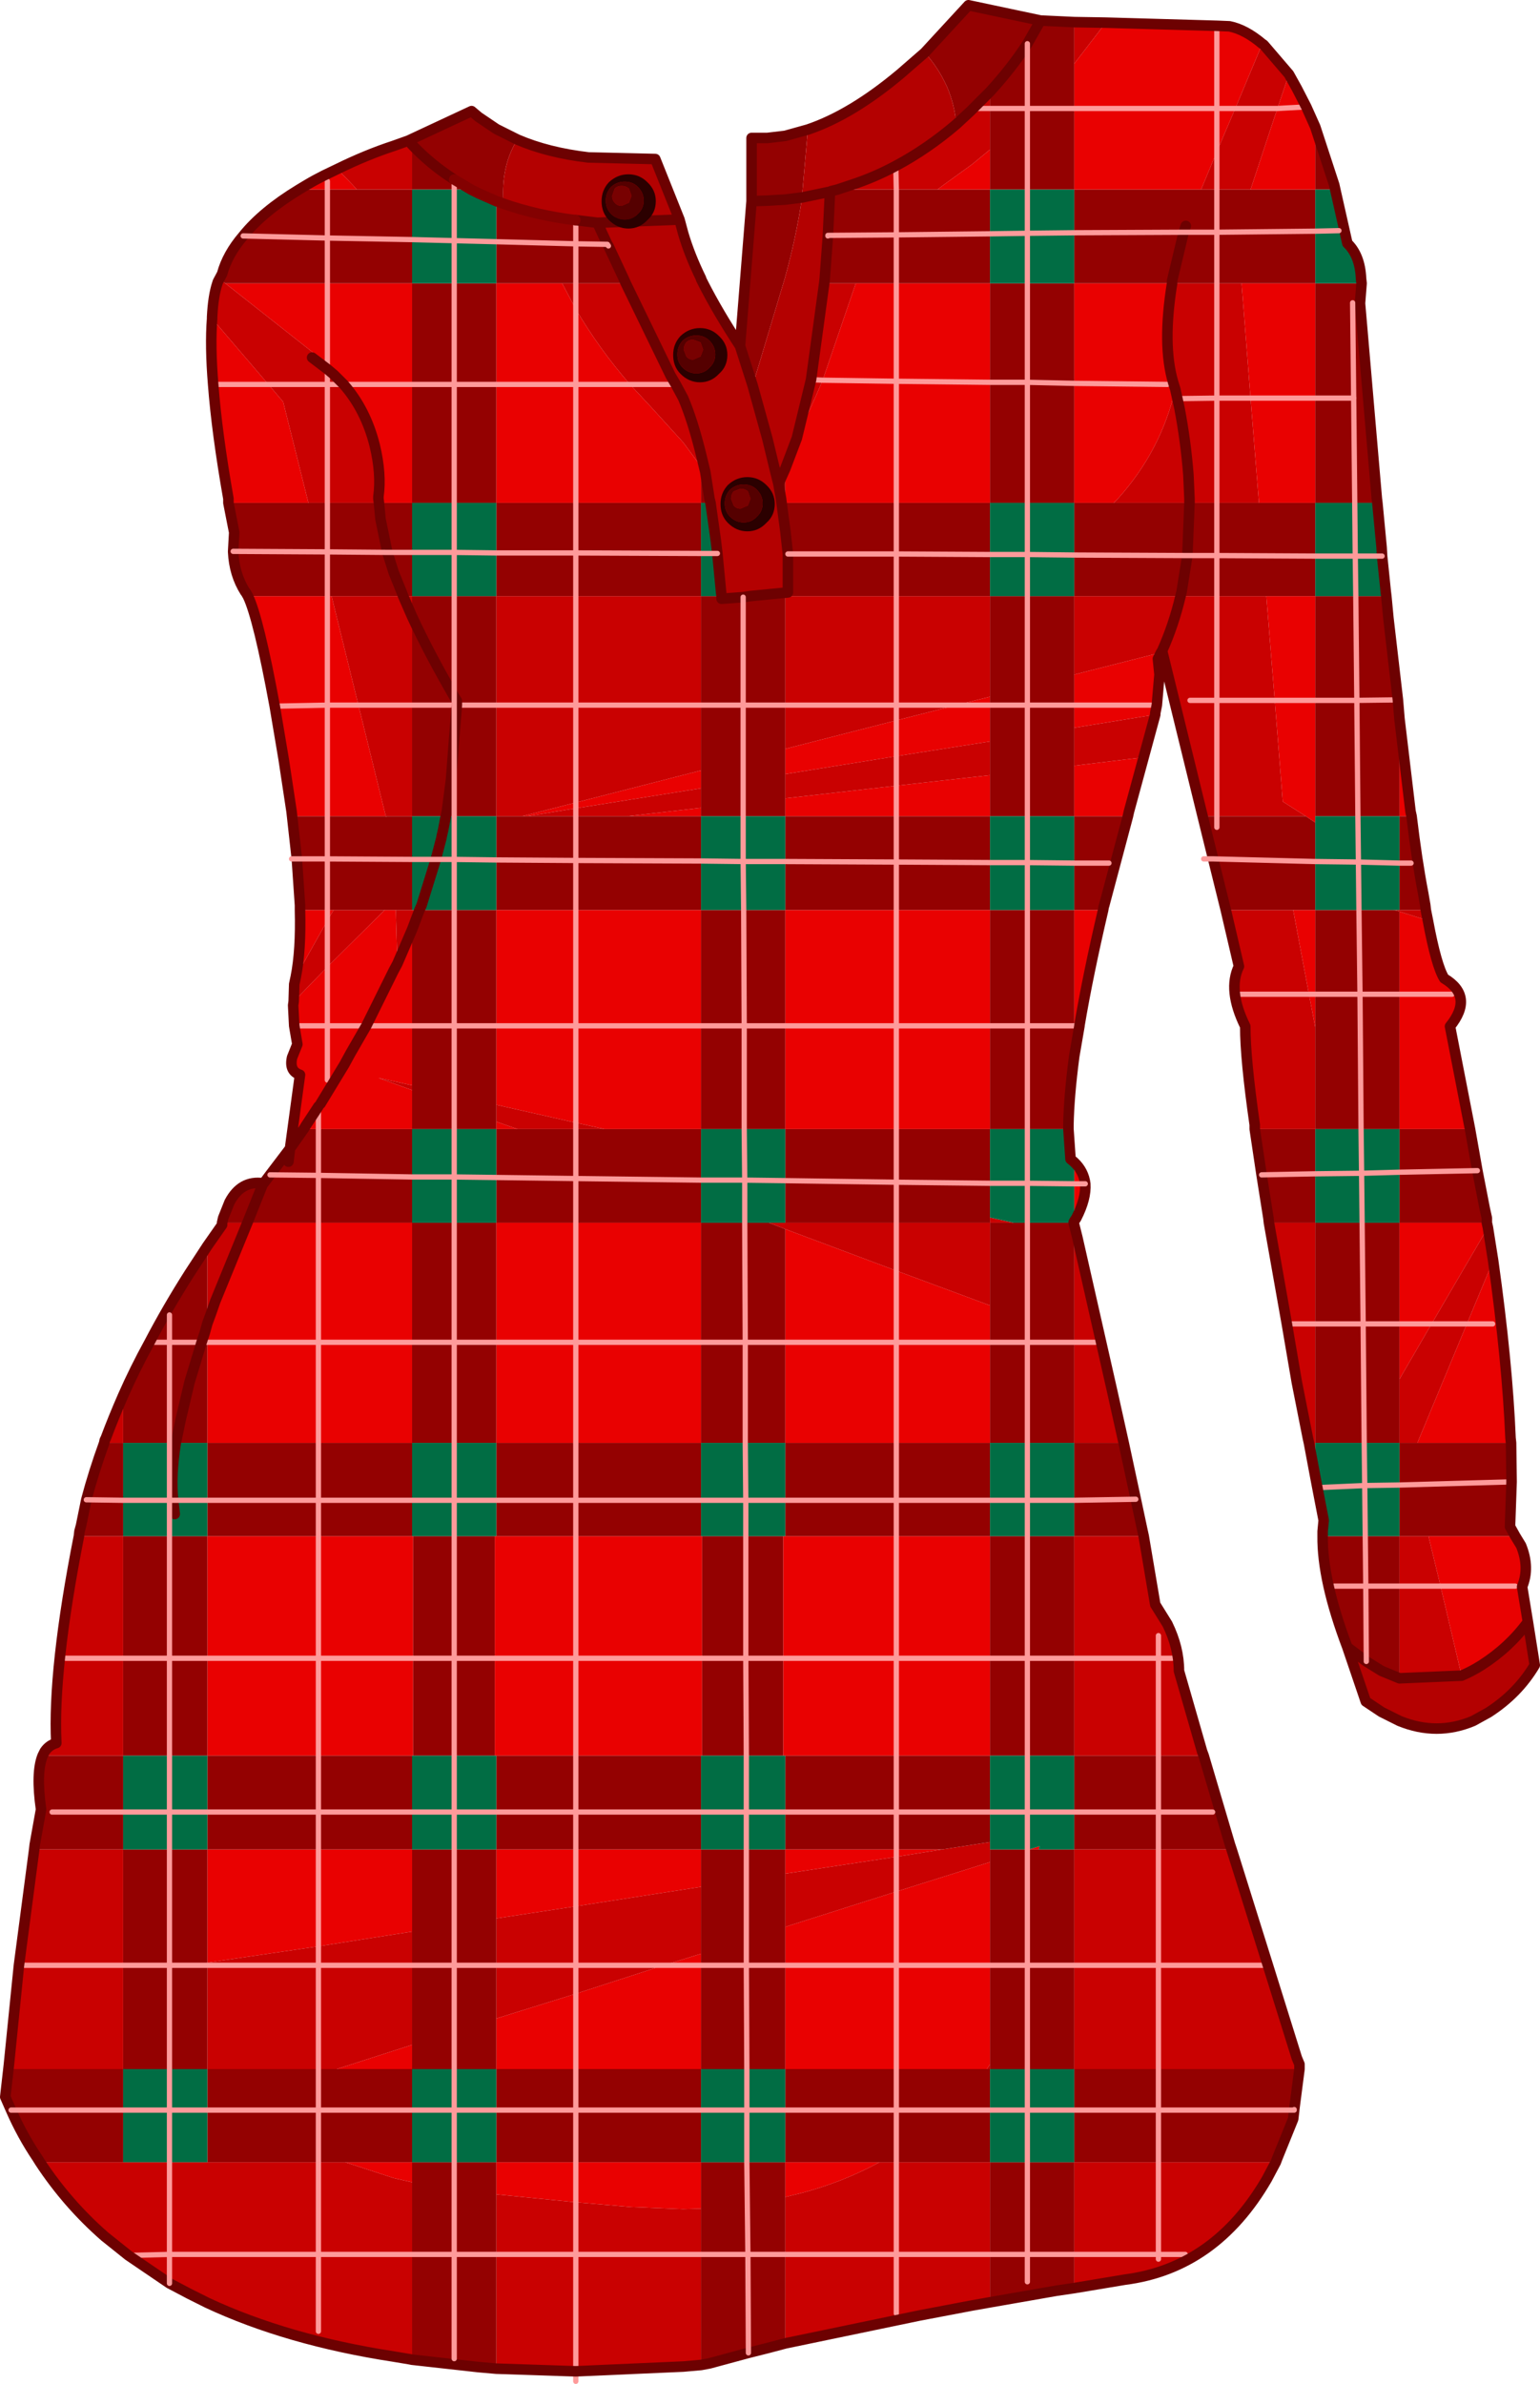 <?xml version="1.0" encoding="UTF-8" standalone="no"?>
<svg xmlns:xlink="http://www.w3.org/1999/xlink" height="226.35px" width="146.3px" xmlns="http://www.w3.org/2000/svg">
  <g transform="matrix(1.0, 0.0, 0.0, 1.0, 0.5, 0.5)">
    <path d="M104.55 1.65 L115.1 1.95 115.1 9.8 101.55 9.8 115.1 9.8 115.1 1.95 116.3 2.0 Q117.8 2.3 119.4 3.65 L119.55 3.75 119.4 3.7 116.85 9.8 115.1 9.8 116.85 9.8 115.1 13.9 113.6 17.5 101.55 17.5 101.55 9.8 101.55 5.55 104.55 1.65 M121.95 6.55 L122.7 7.9 123.6 9.65 124.45 11.55 124.45 17.5 118.3 17.5 120.85 9.8 121.95 6.55 M132.45 67.75 L133.5 76.55 133.6 77.0 132.45 77.0 132.45 67.75 M135.15 86.9 Q135.95 91.2 136.7 92.4 139.55 94.1 137.25 96.95 L139.15 106.7 132.45 106.7 132.45 93.9 132.45 86.05 135.15 86.9 M140.75 115.6 L140.85 116.05 135.5 125.2 132.45 130.45 132.45 125.2 132.45 115.6 140.75 115.6 M141.35 119.2 Q142.7 128.85 143.0 136.05 L143.05 136.5 134.15 136.5 138.85 125.2 141.35 119.2 M143.45 145.35 L144.0 146.25 Q144.85 148.35 144.1 150.15 L144.65 153.5 Q142.9 155.9 140.25 157.6 139.3 158.2 138.35 158.6 L136.35 150.1 135.2 145.35 143.45 145.35 M123.6 9.65 L120.85 9.8 123.6 9.65 M88.55 17.5 L89.15 17.05 91.85 15.1 93.55 13.7 93.55 17.5 88.55 17.5 M115.1 9.8 L115.1 13.9 115.1 9.8 M101.55 35.9 L101.55 26.4 110.85 26.4 Q109.9 32.25 110.95 35.8 L111.15 36.45 110.95 35.8 111.25 35.85 111.15 36.45 Q109.8 42.3 105.7 46.85 L105.3 47.25 105.25 47.25 101.55 47.25 101.55 35.9 110.4 36.0 101.55 35.9 M84.65 26.4 L93.55 26.4 93.55 35.8 84.65 35.7 84.65 26.4 84.65 35.7 93.55 35.8 93.55 47.25 84.65 47.25 74.1 47.25 74.1 49.85 73.75 47.25 74.1 47.25 74.1 44.0 75.2 41.1 77.05 37.0 77.65 35.6 80.8 26.4 84.65 26.4 M77.65 35.6 L84.65 35.7 84.65 47.25 84.65 35.7 77.65 35.6 M117.45 26.4 L124.45 26.4 124.45 37.3 118.3 37.3 124.45 37.3 124.45 47.25 119.1 47.25 118.3 37.3 117.45 26.4 M33.4 17.5 L30.6 17.5 30.6 16.7 30.6 17.5 27.9 17.5 28.65 17.05 Q29.4 16.6 30.3 16.15 L31.55 15.55 33.0 17.05 33.4 17.5 M30.6 26.4 L38.65 26.4 38.65 36.0 32.15 36.0 38.65 36.0 38.65 47.25 35.5 47.25 35.45 46.85 35.45 46.65 Q35.75 44.5 35.1 41.8 34.25 38.4 32.15 36.0 L31.25 35.1 31.5 34.75 30.6 34.05 30.6 26.4 30.6 34.05 20.9 26.4 30.6 26.4 M19.65 29.75 L25.0 36.0 26.4 37.65 28.8 47.25 21.2 47.25 21.2 46.85 Q20.1 40.6 19.75 36.0 19.45 32.35 19.65 29.75 M23.05 56.1 L30.6 56.1 30.6 66.45 25.6 66.55 30.6 66.45 30.6 56.1 31.0 56.1 33.55 66.45 36.15 77.0 30.6 77.0 27.25 77.0 27.2 76.55 26.45 71.6 25.6 66.55 Q24.05 58.15 23.05 56.1 M19.75 36.0 L25.0 36.0 19.75 36.0 M52.9 26.4 L54.2 28.85 54.2 36.0 59.35 36.0 54.2 36.0 54.2 28.85 Q56.4 32.6 59.35 36.0 L61.4 38.2 64.4 41.5 66.1 43.8 66.1 47.25 54.2 47.25 46.65 47.25 46.65 36.0 46.65 26.4 52.9 26.4 M46.65 36.0 L54.2 36.0 54.2 47.25 54.2 36.0 46.65 36.0 M66.1 72.65 L66.1 74.35 54.2 76.25 54.2 75.7 54.2 76.25 49.55 77.0 49.1 77.0 54.2 75.7 66.1 72.65 M66.1 76.2 L66.1 77.0 59.1 77.0 66.1 76.2 M46.65 77.65 L46.65 77.45 46.65 77.65 M41.45 78.95 L41.45 79.0 41.4 79.2 41.05 79.05 41.45 78.95 41.45 79.0 41.4 79.2 41.45 79.0 41.45 78.95 M30.6 85.9 L31.2 85.9 30.6 86.9 30.6 85.9 30.6 86.9 27.6 92.25 Q28.1 89.75 28.0 85.9 L30.6 85.9 M36.05 85.9 L37.1 85.9 37.25 91.0 38.65 87.75 38.65 96.9 34.3 96.9 38.65 96.9 38.65 102.55 35.45 101.85 38.65 103.0 38.65 106.7 29.75 106.7 28.35 106.7 27.05 108.55 28.0 101.55 Q26.95 101.2 27.25 99.9 L27.75 98.65 27.45 96.9 27.35 94.95 27.4 94.6 30.6 91.3 36.05 85.9 M34.3 96.9 L36.9 91.65 37.25 91.0 36.9 91.65 34.3 96.9 32.8 99.5 32.2 100.6 29.95 104.3 32.2 100.6 32.8 99.5 34.3 96.9 30.6 96.9 30.6 102.05 30.6 96.9 34.3 96.9 M46.65 96.9 L46.65 85.9 54.2 85.9 66.1 85.9 66.1 96.9 66.1 106.7 56.9 106.7 54.2 106.1 54.2 96.9 66.1 96.9 54.2 96.9 54.2 106.1 46.65 104.4 46.65 96.9 54.2 96.9 54.2 85.9 54.2 96.9 46.65 96.9 M33.55 66.45 L30.6 66.45 30.6 77.0 30.6 66.45 33.55 66.45 M30.6 91.3 L30.6 96.9 27.45 96.9 30.6 96.9 30.6 91.3 M29.75 106.7 L29.75 104.55 29.95 104.3 29.75 104.55 29.75 106.7 M46.65 106.7 L46.65 106.0 48.65 106.7 46.65 106.7 M29.75 104.55 L28.6 106.3 28.35 106.7 28.6 106.3 29.75 104.55 M19.2 125.15 L19.55 124.2 19.95 123.05 23.0 115.6 29.75 115.6 38.65 115.6 38.65 126.95 29.75 126.95 29.75 115.6 29.75 126.95 38.65 126.95 38.65 136.5 29.75 136.5 29.75 126.95 19.2 126.95 29.75 126.95 29.75 136.5 19.2 136.5 19.2 126.95 19.2 126.05 18.95 126.05 19.2 125.15 M16.65 134.35 Q16.95 132.2 17.5 130.15 L17.95 128.45 18.5 126.95 18.65 126.95 18.5 126.95 18.95 126.05 18.65 126.95 17.5 130.75 16.65 134.35 M46.65 126.95 L46.65 115.6 54.2 115.6 54.2 126.95 46.65 126.95 54.2 126.95 54.2 115.6 66.1 115.6 66.1 126.95 66.1 136.5 54.2 136.5 54.2 126.95 66.1 126.95 54.2 126.95 54.2 136.5 46.65 136.5 46.65 126.95 M29.75 145.35 L38.65 145.35 38.75 145.35 38.75 156.95 38.75 166.2 38.65 166.2 29.75 166.2 19.2 166.2 19.2 156.95 19.2 145.35 29.75 145.35 29.75 156.95 38.75 156.95 29.75 156.95 29.75 145.35 M74.1 106.7 L74.1 96.9 84.65 96.9 84.65 106.7 84.65 96.9 74.1 96.9 74.1 85.9 84.65 85.9 84.65 96.9 93.55 96.9 84.65 96.9 84.65 85.9 93.55 85.9 93.55 96.9 93.55 106.7 84.65 106.7 74.1 106.7 M74.1 77.0 L74.1 75.3 84.65 74.1 84.65 77.0 84.65 74.1 93.55 73.1 93.55 77.0 84.65 77.0 74.1 77.0 M74.1 73.0 L74.1 70.6 84.65 67.9 90.35 66.45 93.55 66.45 90.35 66.45 93.55 65.65 93.55 66.45 93.55 69.9 84.65 71.3 74.1 73.0 M54.2 145.35 L66.1 145.35 66.2 145.35 66.2 156.95 54.2 156.95 54.2 145.35 54.2 156.95 66.2 156.95 66.2 166.2 66.1 166.2 54.2 166.2 54.2 156.95 46.5 156.95 54.2 156.95 54.2 166.2 46.65 166.2 46.5 166.2 46.5 156.95 46.5 145.35 46.65 145.35 54.2 145.35 M74.1 136.5 L74.1 126.95 84.65 126.95 84.65 136.5 84.65 126.95 74.1 126.95 74.1 116.2 84.65 120.15 84.65 126.95 93.55 126.95 84.65 126.95 84.65 120.15 93.55 123.45 93.55 126.95 93.55 136.5 84.65 136.5 74.1 136.5 M73.9 145.35 L74.1 145.35 84.65 145.35 93.55 145.35 93.55 156.95 84.65 156.95 84.65 145.35 84.65 156.95 93.55 156.95 93.55 166.2 84.65 166.2 74.1 166.2 73.9 166.2 73.9 156.95 73.9 145.35 M46.65 181.65 L46.65 175.1 54.2 175.1 54.2 180.5 54.2 175.1 66.1 175.1 66.1 178.65 54.2 180.5 46.65 181.65 M66.1 185.0 L66.1 186.1 66.1 195.95 54.2 195.95 46.65 195.95 46.65 191.15 54.2 188.8 54.2 195.95 54.2 188.8 62.55 186.1 66.1 185.0 M29.75 166.2 L29.75 156.95 19.2 156.95 29.75 156.95 29.75 166.2 M29.75 175.1 L38.65 175.1 38.65 182.9 29.75 184.3 29.75 175.1 29.75 184.3 19.2 185.85 19.2 175.1 29.75 175.1 M38.65 193.65 L38.65 195.95 31.5 195.95 38.65 193.65 M32.3 204.8 L38.65 204.8 38.65 206.7 36.9 206.3 32.3 204.8 M62.55 186.1 L66.1 186.1 62.55 186.1 M74.1 186.1 L74.1 182.45 84.65 179.1 84.65 186.1 74.1 186.1 84.65 186.1 84.65 179.1 93.55 176.3 93.55 186.1 84.65 186.1 84.65 195.95 84.65 186.1 93.55 186.1 93.55 195.5 93.25 195.95 84.65 195.95 74.1 195.95 74.1 186.1 M74.1 177.4 L74.1 175.1 84.65 175.1 89.0 175.1 84.65 175.8 84.65 175.1 84.65 175.8 74.1 177.4 M46.65 207.85 L46.65 204.8 54.2 204.8 66.1 204.8 66.1 209.2 64.4 209.25 59.45 209.05 54.2 208.6 54.2 204.8 54.2 208.6 46.65 207.85 M141.3 125.2 L138.85 125.2 141.3 125.2 M119.8 56.1 L124.45 56.1 124.45 66.0 120.6 66.0 124.45 66.0 124.45 77.0 124.45 77.6 123.55 77.0 121.35 75.6 121.35 75.45 120.6 66.0 119.8 56.1 M109.8 61.45 L109.5 62.05 109.65 63.55 109.4 66.45 109.25 67.2 109.25 67.35 101.55 68.6 101.55 66.45 101.55 63.55 109.8 61.45 M108.15 71.4 L106.75 76.55 106.65 77.0 101.55 77.0 101.55 72.2 108.15 71.4 M104.3 85.9 Q102.85 92.1 102.05 96.85 L102.05 96.9 101.55 99.8 101.55 96.9 101.55 85.9 104.3 85.9 M101.55 109.85 Q102.45 110.7 102.6 111.9 102.7 113.3 101.75 115.15 L101.55 115.45 101.55 111.9 101.55 109.85 M101.55 115.8 L101.85 117.0 101.55 116.95 101.55 115.8 M109.4 66.45 L101.55 66.45 109.4 66.45 M124.45 85.9 L124.45 93.9 124.45 97.05 123.85 93.9 122.35 85.9 124.45 85.9 M137.45 93.9 L132.45 93.9 137.45 93.9 M123.85 93.9 L124.45 93.9 123.85 93.9 M84.65 71.3 L84.65 67.9 84.65 71.3 M102.05 96.9 L101.55 96.9 102.05 96.9 M102.6 111.9 L101.55 111.9 102.6 111.9 M135.5 125.2 L132.45 125.2 135.5 125.2 M98.2 175.1 L97.25 175.1 98.25 174.8 98.2 175.1 M73.9 156.95 L84.65 156.95 84.65 166.2 84.65 156.95 73.9 156.95 M74.1 208.1 L74.1 204.8 83.05 204.8 Q79.55 206.7 75.55 207.75 L74.1 208.1 M143.45 150.1 L136.35 150.1 143.45 150.1" fill="#e90101" fill-rule="evenodd" stroke="none"/>
    <path d="M104.55 1.65 L101.55 5.55 101.55 1.6 104.55 1.65 M119.55 3.75 L121.95 6.55 120.85 9.8 118.3 17.5 115.1 17.5 115.1 13.9 115.1 17.5 113.6 17.5 115.1 13.9 116.85 9.8 119.4 3.7 119.55 3.75 M134.95 85.9 L135.15 86.9 132.45 86.05 131.9 85.9 132.45 85.9 134.95 85.9 M140.85 116.05 L141.35 119.2 138.85 125.2 134.15 136.5 132.45 136.5 132.45 130.45 135.5 125.2 140.85 116.05 M124.45 139.7 L123.85 136.5 123.75 136.05 122.7 130.75 121.75 125.2 120.05 115.6 124.45 115.6 124.45 125.2 121.75 125.2 124.45 125.2 124.45 136.5 124.45 139.7 M118.7 106.7 L118.7 106.3 Q117.8 100.05 117.8 96.95 116.1 93.5 117.2 91.25 L115.95 85.9 122.35 85.9 123.85 93.9 124.45 97.05 124.45 106.7 118.7 106.7 M116.85 9.8 L120.85 9.8 116.85 9.8 M90.35 11.3 L91.7 10.05 91.85 9.9 91.95 9.8 93.55 8.2 93.55 9.8 93.55 13.7 91.85 15.1 89.15 17.05 88.55 17.5 84.65 17.5 84.6 15.25 84.65 17.5 79.05 17.5 80.4 17.05 Q82.55 16.35 84.6 15.25 87.6 13.65 90.35 11.3 M91.95 9.8 L93.55 9.8 91.95 9.8 M110.85 26.4 L110.85 26.15 110.85 26.4 115.1 26.4 117.45 26.4 118.3 37.3 115.1 37.3 115.1 26.4 115.1 37.3 118.3 37.3 119.1 47.25 115.1 47.25 115.1 37.3 111.35 37.35 115.1 37.3 115.1 47.25 112.5 47.25 105.25 47.25 105.3 47.25 105.7 46.85 Q109.8 42.3 111.15 36.45 L111.25 35.85 110.95 35.8 Q109.9 32.25 110.85 26.4 M77.8 26.4 L80.8 26.4 77.65 35.6 77.05 37.0 75.2 41.1 76.55 35.55 77.65 35.6 76.55 35.55 77.8 26.4 M70.75 56.1 L74.35 55.75 74.35 56.1 84.65 56.1 93.55 56.1 93.55 65.65 90.35 66.45 84.65 67.9 84.65 66.45 90.35 66.45 84.65 66.45 84.65 67.9 74.1 70.6 74.1 66.45 84.65 66.45 84.65 56.1 84.65 66.45 74.1 66.45 74.1 56.1 70.75 56.1 M111.35 37.35 L111.15 36.45 111.35 37.35 111.55 38.25 Q112.15 41.4 112.4 44.6 L112.5 46.85 112.5 47.25 112.5 46.85 112.4 44.6 Q112.15 41.4 111.55 38.25 L111.35 37.35 M111.65 56.1 L115.1 56.1 115.1 66.0 120.6 66.0 121.35 75.45 121.35 75.6 123.55 77.0 115.1 77.0 115.1 66.0 112.55 66.0 115.1 66.0 115.1 77.0 113.75 77.0 109.9 61.3 109.8 61.45 101.55 63.55 101.55 56.1 111.65 56.1 Q111.0 58.85 109.9 61.3 111.0 58.85 111.65 56.1 M38.3 12.85 L38.65 13.25 38.65 17.5 33.4 17.5 33.0 17.05 31.55 15.55 Q34.3 14.2 36.9 13.35 L38.3 12.85 M20.2 26.25 L20.4 26.0 20.9 26.4 30.6 34.05 31.5 34.75 31.25 35.1 32.15 36.0 30.6 36.0 30.6 47.25 30.6 36.0 32.15 36.0 Q34.25 38.4 35.1 41.8 35.75 44.5 35.45 46.65 L35.45 46.85 35.5 47.25 30.6 47.25 28.8 47.25 26.4 37.65 25.0 36.0 19.65 29.75 19.65 29.6 Q19.75 27.6 20.15 26.4 L20.2 26.25 M30.6 34.55 L30.6 36.0 25.0 36.0 30.6 36.0 30.6 34.55 29.15 33.45 30.6 34.55 30.6 34.05 30.6 34.55 31.25 35.1 30.6 34.55 M58.95 26.4 L63.2 35.15 63.7 36.0 64.4 37.3 Q65.3 39.4 66.1 42.65 L66.5 44.3 66.1 43.8 64.4 41.5 61.4 38.2 59.35 36.0 Q56.4 32.6 54.2 28.85 L52.9 26.4 54.2 26.4 54.2 28.85 54.2 26.4 58.95 26.4 M37.8 56.1 L38.65 56.1 38.65 58.05 38.65 66.45 33.55 66.45 38.65 66.45 38.65 77.0 36.2 77.0 36.2 77.1 36.15 77.0 33.55 66.45 31.0 56.1 37.8 56.1 38.65 58.05 37.8 56.1 M63.7 36.0 L59.35 36.0 63.7 36.0 M54.2 56.1 L66.1 56.1 66.1 66.45 66.1 72.65 54.2 75.7 54.2 66.45 66.1 66.45 54.2 66.45 54.2 75.7 49.1 77.0 46.65 77.0 46.65 66.45 46.65 56.1 54.2 56.1 54.2 66.45 46.65 66.45 54.2 66.45 54.2 56.1 M66.1 74.35 L66.1 76.2 59.1 77.0 54.2 77.0 49.55 77.0 54.2 76.25 66.1 74.35 M54.2 77.0 L54.2 76.25 54.2 77.0 M38.65 85.9 L39.35 85.9 38.65 87.75 37.25 91.0 37.1 85.9 38.65 85.9 M31.2 85.9 L36.05 85.9 30.6 91.3 27.4 94.6 27.45 92.95 27.6 92.25 30.6 86.9 31.2 85.9 M38.65 102.55 L38.65 103.0 35.45 101.85 38.65 102.55 M54.2 106.1 L56.9 106.7 54.2 106.7 54.2 106.1 54.2 106.7 48.65 106.7 46.65 106.0 46.65 104.4 54.2 106.1 M30.6 91.3 L30.6 86.9 30.6 91.3 M19.2 117.8 L20.6 115.8 20.6 115.6 23.0 115.6 19.95 123.05 19.55 124.2 19.2 125.15 19.2 117.8 M11.2 132.0 L11.2 136.5 9.4 136.5 9.45 136.25 9.55 136.05 Q10.3 134.05 11.2 132.0 M74.1 75.3 L74.1 73.0 84.65 71.3 84.65 74.1 84.65 71.3 93.55 69.9 93.55 73.1 84.65 74.1 74.1 75.3 M72.55 115.6 L74.1 115.6 84.65 115.6 84.65 120.15 84.65 115.6 93.55 115.6 93.55 115.1 95.8 115.6 93.55 115.6 93.55 123.45 84.65 120.15 74.1 116.2 72.55 115.6 M46.65 181.65 L54.2 180.5 66.1 178.65 66.1 185.0 62.55 186.1 54.2 188.8 46.65 191.15 46.65 186.1 46.65 181.65 M7.0 145.35 L11.2 145.35 11.2 156.95 11.2 166.2 3.55 166.2 3.75 165.8 Q4.15 165.2 4.85 165.0 4.5 158.05 7.0 145.35 M5.75 156.95 L11.2 156.95 5.75 156.95 M2.75 175.1 L11.2 175.1 11.2 186.1 1.3 186.1 11.2 186.1 11.2 195.95 0.3 195.95 0.35 195.5 1.3 186.1 2.75 175.1 M38.65 182.9 L38.65 186.1 29.75 186.1 29.75 184.3 29.75 186.1 38.65 186.1 38.65 193.65 31.5 195.95 29.75 195.95 19.2 195.95 19.2 186.1 29.75 186.1 29.75 195.95 29.75 186.1 19.2 186.1 19.2 185.85 29.75 184.3 38.65 182.9 M54.2 180.5 L54.2 186.1 46.65 186.1 54.2 186.1 54.2 180.5 M29.75 204.8 L32.3 204.8 36.9 206.3 38.65 206.7 38.65 213.55 29.75 213.55 29.75 204.8 29.75 213.55 38.65 213.55 38.65 223.55 38.4 223.5 36.9 223.25 Q26.8 221.7 19.2 218.15 L17.5 217.3 15.6 216.3 11.7 213.65 11.2 213.25 9.45 211.85 Q5.9 208.75 3.3 204.8 L11.2 204.8 15.6 204.8 19.2 204.8 29.75 204.8 M62.55 186.1 L54.2 186.1 54.2 188.8 54.2 186.1 62.55 186.1 M15.6 213.55 L11.7 213.65 15.6 213.55 15.6 204.8 15.6 213.55 15.6 216.3 15.6 213.55 29.75 213.55 29.75 220.85 29.75 213.55 15.6 213.55 M74.1 182.45 L74.1 177.4 84.65 175.8 89.0 175.1 93.55 174.4 93.55 175.1 93.55 176.3 84.65 179.1 74.1 182.45 M46.65 213.55 L46.65 207.85 54.2 208.6 59.45 209.05 64.4 209.25 66.1 209.2 66.1 213.55 54.2 213.55 54.2 208.6 54.2 213.55 66.1 213.55 66.1 224.05 64.4 224.2 54.2 224.65 46.65 224.4 46.65 213.55 54.2 213.55 54.2 224.65 54.2 213.55 46.65 213.55 M119.8 56.1 L120.6 66.0 115.1 66.0 115.1 56.1 119.8 56.1 M109.25 67.35 L108.15 71.4 101.55 72.2 101.55 68.6 109.25 67.35 M101.85 117.0 L105.15 131.55 106.15 136.05 106.25 136.5 101.55 136.5 101.55 126.95 101.55 116.95 101.85 117.0 M108.15 145.35 L109.25 151.85 110.4 153.7 Q111.5 155.95 111.5 158.15 L113.7 165.8 113.85 166.2 109.55 166.2 109.55 156.95 101.55 156.95 109.55 156.95 109.55 166.2 101.55 166.2 101.55 156.95 101.55 145.35 108.15 145.35 M116.5 175.1 L116.8 176.05 119.95 186.1 122.7 194.9 122.95 195.5 122.95 195.6 122.95 195.95 109.55 195.95 101.55 195.95 101.55 186.1 101.55 175.1 109.55 175.1 116.5 175.1 M120.7 204.8 L119.85 206.4 Q114.95 214.85 106.35 215.95 L101.55 216.75 101.55 213.55 101.55 204.8 109.55 204.8 120.7 204.8 M93.55 218.1 L91.85 218.4 86.85 219.35 74.1 222.0 74.1 213.55 74.1 208.1 75.55 207.75 Q79.55 206.7 83.05 204.8 L84.65 204.8 93.55 204.8 93.55 213.55 93.55 218.1 M117.25 93.9 L123.85 93.9 117.25 93.9 M138.85 125.2 L135.5 125.2 138.85 125.2 M103.55 126.95 L101.55 126.95 103.55 126.95 M132.45 150.1 L132.45 145.35 135.2 145.35 136.35 150.1 138.35 158.6 132.45 158.85 132.45 150.1 136.35 150.1 132.45 150.1 M110.85 156.95 L109.55 156.95 109.55 154.8 109.55 156.95 110.85 156.95 M119.95 186.1 L109.55 186.1 109.55 175.1 109.55 186.1 119.95 186.1 M109.55 195.95 L109.55 186.1 101.55 186.1 109.55 186.1 109.55 195.95 M84.65 179.1 L84.65 175.8 84.65 179.1 M93.55 195.95 L93.25 195.95 93.55 195.5 93.55 195.95 M112.1 213.55 L109.55 213.55 109.55 204.8 109.55 213.55 112.1 213.55 M109.55 214.0 L109.55 213.55 101.55 213.55 109.55 213.55 109.55 214.0 M84.65 204.8 L84.65 213.55 74.1 213.55 84.65 213.55 84.65 204.8 M84.65 219.15 L84.65 213.55 93.55 213.55 84.65 213.55 84.65 219.15" fill="#c90101" fill-rule="evenodd" stroke="none"/>
    <path d="M101.55 5.55 L101.55 9.8 97.1 9.8 101.55 9.8 101.55 17.5 113.6 17.5 115.1 17.5 118.3 17.5 124.45 17.5 124.45 11.55 126.25 17.05 126.35 17.5 124.45 17.5 124.45 21.45 124.45 26.4 128.85 26.4 128.7 28.3 130.3 46.85 130.35 47.25 128.2 47.25 124.45 47.25 124.45 37.3 124.45 26.4 117.45 26.4 115.1 26.4 115.1 21.55 115.1 26.4 110.85 26.4 110.85 26.15 110.85 26.4 101.55 26.4 101.55 35.9 97.1 35.8 101.55 35.9 101.55 47.25 97.1 47.25 97.1 35.8 97.1 47.25 93.55 47.25 93.55 35.8 93.55 26.4 84.65 26.4 84.65 21.8 84.65 26.4 80.8 26.4 77.8 26.4 77.85 25.95 78.15 21.9 78.15 21.85 78.35 17.7 78.45 17.65 79.05 17.5 84.65 17.5 88.55 17.5 93.55 17.5 93.55 13.7 93.55 9.8 97.1 9.8 93.55 9.8 93.55 8.2 91.95 9.8 91.85 9.9 91.7 10.05 90.35 11.3 Q90.2 9.45 89.45 7.7 88.6 5.85 87.35 4.5 L91.5 0.0 98.35 1.45 101.55 1.6 101.55 5.55 M131.2 56.1 L131.4 58.2 132.3 65.95 132.45 67.75 132.45 77.0 128.5 77.0 128.4 66.0 128.5 77.0 124.45 77.0 124.45 66.0 124.45 56.1 119.8 56.1 115.1 56.1 111.65 56.1 111.75 55.7 112.3 52.25 111.75 55.7 111.65 56.1 101.55 56.1 101.55 63.55 101.55 66.45 101.55 68.6 101.55 72.2 101.55 77.0 97.1 77.0 97.1 66.45 97.1 77.0 93.55 77.0 93.55 81.4 93.55 85.9 84.65 85.9 74.1 85.9 74.1 96.9 74.1 106.7 70.2 106.7 66.1 106.7 66.1 111.55 54.2 111.4 66.1 111.55 66.1 115.6 54.2 115.6 46.65 115.6 46.65 126.95 42.65 126.95 46.65 126.95 46.65 136.5 42.65 136.5 38.65 136.5 38.65 141.95 29.75 141.95 38.65 141.95 38.65 145.35 29.75 145.35 29.75 141.95 29.75 145.35 19.2 145.35 19.2 156.95 15.6 156.95 19.2 156.95 19.2 166.2 15.6 166.2 15.6 156.95 15.6 145.35 15.6 156.95 15.6 166.2 11.2 166.2 11.2 171.55 11.2 175.1 15.6 175.1 15.6 186.1 15.6 175.1 19.2 175.1 19.2 171.55 19.2 166.2 29.75 166.2 38.65 166.2 38.65 171.55 38.65 175.1 42.65 175.1 46.65 175.1 46.65 171.55 46.65 166.2 54.2 166.2 66.1 166.2 66.1 171.55 54.2 171.55 66.1 171.55 66.1 175.1 70.4 175.1 70.4 186.1 70.4 175.1 74.1 175.1 74.1 177.4 74.1 182.45 74.1 186.1 70.4 186.1 74.1 186.1 74.1 195.95 70.45 195.95 66.1 195.95 66.1 199.85 54.2 199.85 66.1 199.85 66.1 204.8 70.45 204.8 70.55 213.55 70.45 204.8 74.1 204.8 74.1 208.1 74.1 213.55 74.1 222.0 72.4 222.45 70.6 222.9 66.9 223.9 66.1 224.05 66.1 213.55 66.1 209.2 66.1 204.8 54.2 204.8 46.65 204.8 46.65 207.85 46.65 213.55 42.65 213.55 46.65 213.55 46.65 224.4 44.95 224.25 38.65 223.55 38.65 213.55 38.65 206.7 38.65 204.8 32.3 204.8 29.75 204.8 29.75 199.85 29.75 204.8 19.2 204.8 19.2 199.85 19.2 195.95 15.6 195.95 15.6 186.1 11.2 186.1 15.6 186.1 19.2 186.1 15.6 186.1 15.6 195.95 11.2 195.95 11.2 199.85 0.55 199.85 0.0 198.6 0.3 195.95 11.2 195.95 11.2 186.1 11.2 175.1 2.75 175.1 2.8 174.65 3.4 171.3 Q2.9 167.8 3.55 166.2 L11.2 166.2 11.2 156.95 11.2 145.35 7.0 145.35 7.05 144.9 7.2 144.35 7.7 141.9 Q8.4 139.25 9.4 136.5 L11.2 136.5 11.2 141.95 11.2 145.35 15.6 145.35 19.2 145.35 19.2 141.95 19.2 136.5 16.2 136.5 15.6 136.5 11.2 136.5 11.2 132.0 Q12.3 129.5 13.7 126.95 L15.6 126.95 13.7 126.95 Q15.4 123.7 17.5 120.4 L19.2 117.8 19.2 125.15 18.95 126.05 19.2 126.05 19.2 126.95 18.65 126.95 19.2 126.95 19.2 136.5 29.75 136.5 38.65 136.5 38.65 126.95 38.65 115.6 42.65 115.6 42.65 126.95 42.65 115.6 46.65 115.6 46.65 111.3 46.65 106.7 48.65 106.7 54.2 106.7 56.9 106.7 66.1 106.7 66.1 96.9 66.1 85.9 54.2 85.9 46.65 85.9 46.65 96.9 42.65 96.9 46.65 96.9 46.65 104.4 46.65 106.0 46.65 106.7 42.65 106.7 38.65 106.7 38.65 103.0 38.65 102.55 38.65 96.9 38.65 87.75 39.35 85.9 42.65 85.9 46.65 85.9 46.65 81.15 46.65 77.65 46.65 77.45 46.65 77.0 42.65 77.0 41.85 77.0 38.65 77.0 38.65 66.45 38.65 58.05 38.65 56.1 42.65 56.1 46.65 56.1 46.65 52.0 46.65 47.25 54.2 47.25 54.2 52.0 54.2 47.25 66.1 47.25 66.1 43.8 66.5 44.3 66.9 46.85 67.0 47.25 66.1 47.25 66.1 52.05 54.2 52.0 46.65 52.0 54.2 52.0 66.1 52.05 66.1 56.1 54.2 56.1 54.2 52.0 54.2 56.1 46.65 56.1 46.65 66.45 46.65 77.0 49.1 77.0 49.55 77.0 54.2 77.0 59.1 77.0 66.1 77.0 66.1 76.2 66.1 74.35 66.1 72.65 66.1 66.45 66.1 56.1 68.05 56.1 68.05 56.35 70.1 56.2 70.75 56.1 74.1 56.1 74.1 66.45 74.1 70.6 74.1 73.0 74.1 75.3 74.1 77.0 70.1 77.0 66.1 77.0 66.1 81.25 66.1 85.9 70.15 85.9 70.2 96.9 70.15 85.9 74.1 85.9 74.1 81.3 84.65 81.35 74.1 81.3 74.1 77.0 84.65 77.0 84.65 81.35 84.65 77.0 93.55 77.0 93.55 73.1 93.55 69.9 93.55 66.45 93.55 65.65 93.55 56.1 84.65 56.1 84.65 52.1 84.65 56.1 74.35 56.1 74.35 55.75 74.35 55.7 74.35 52.1 74.3 51.65 74.1 49.85 74.1 47.25 84.65 47.25 84.65 52.1 84.65 47.25 93.55 47.25 93.55 52.15 84.65 52.1 93.55 52.15 93.55 56.1 97.1 56.1 101.55 56.1 101.55 52.2 101.55 47.25 105.25 47.25 112.5 47.25 112.3 52.25 112.5 47.25 115.1 47.25 119.1 47.25 124.45 47.25 124.45 52.3 115.1 52.25 124.45 52.3 124.45 56.1 128.3 56.1 131.2 56.1 M133.6 77.0 Q134.1 81.2 134.7 84.3 L134.9 85.45 134.95 85.9 132.45 85.9 132.45 81.45 132.45 77.0 133.6 77.0 M139.15 106.7 L139.85 110.65 140.55 114.25 140.75 115.15 140.75 115.6 132.45 115.6 132.45 125.2 129.0 125.2 132.45 125.2 132.45 130.45 132.45 136.5 129.1 136.5 129.0 125.2 129.1 136.5 124.45 136.5 124.45 125.2 124.45 115.6 120.05 115.6 120.0 115.15 119.35 111.05 118.7 106.7 124.45 106.7 124.45 97.05 124.45 93.9 124.45 85.9 128.6 85.9 131.9 85.9 132.45 86.05 132.45 93.9 128.7 93.9 132.45 93.9 132.45 106.7 128.8 106.7 128.7 93.9 128.8 106.7 124.45 106.7 124.45 110.95 124.45 115.6 128.9 115.6 132.45 115.6 132.45 110.8 132.45 106.7 139.15 106.7 M143.05 136.5 L143.1 140.2 142.95 144.45 143.45 145.35 135.2 145.35 132.45 145.35 132.45 140.5 132.45 136.5 134.15 136.5 143.05 136.5 M127.5 155.9 Q125.1 149.55 125.15 145.35 L129.2 145.35 129.25 150.1 129.2 145.35 132.45 145.35 132.45 150.1 132.45 158.85 130.75 158.15 129.3 157.25 127.5 155.9 M115.95 85.9 L114.75 81.05 113.75 77.0 115.1 77.0 115.1 78.05 115.1 77.0 123.55 77.0 124.45 77.6 124.45 81.3 114.75 81.05 124.45 81.3 124.45 85.9 122.35 85.9 115.95 85.9 M70.9 18.6 L70.9 12.6 72.4 12.6 74.1 12.4 76.25 11.8 75.7 18.0 75.7 18.25 74.1 18.45 72.4 18.55 70.9 18.6 72.4 18.55 74.1 18.45 75.7 18.25 Q75.1 22.2 74.05 25.95 L71.65 33.95 71.0 36.1 69.8 32.35 70.9 18.6 M98.35 1.45 L97.1 3.65 Q95.65 5.9 93.55 8.2 95.65 5.9 97.1 3.65 L98.35 1.45 M97.1 3.65 L97.1 9.8 97.1 3.65 M101.55 21.6 L101.55 17.5 97.1 17.5 97.1 9.8 97.1 17.5 93.55 17.5 93.55 21.7 84.65 21.8 93.55 21.7 93.55 26.4 97.1 26.4 101.55 26.4 101.55 21.6 111.95 21.55 101.55 21.6 M112.15 20.95 L112.0 21.4 111.95 21.55 112.0 21.4 112.15 20.95 M84.65 21.8 L84.65 17.5 84.65 21.8 78.15 21.85 84.65 21.8 M97.1 35.8 L97.1 26.4 97.1 35.8 93.55 35.8 97.1 35.8 M111.95 21.55 L110.85 26.15 111.95 21.55 115.1 21.55 111.95 21.55 M115.1 17.5 L115.1 21.55 115.1 17.5 M73.45 45.45 L74.1 44.0 74.1 47.25 73.75 47.25 73.7 46.85 73.45 45.45 M112.3 52.25 L101.55 52.2 112.3 52.25 115.1 52.25 112.3 52.25 M84.65 52.1 L74.35 52.1 84.65 52.1 M115.1 21.55 L124.45 21.45 115.1 21.55 M128.1 37.3 L124.45 37.3 128.1 37.3 128.0 28.25 128.1 37.3 128.2 47.25 128.1 37.3 M115.1 52.25 L115.1 47.25 115.1 52.25 115.1 56.1 115.1 52.25 M128.4 66.0 L128.3 56.1 128.4 66.0 132.3 65.95 128.4 66.0 124.45 66.0 128.4 66.0 M38.3 12.85 L44.3 10.05 44.95 10.6 46.65 11.75 48.65 12.75 Q47.2 15.05 47.3 18.2 L47.35 18.85 46.65 18.6 47.35 18.85 Q50.5 19.95 54.15 20.4 L54.2 20.4 54.2 22.65 54.2 20.4 54.6 20.45 56.25 20.65 57.2 22.7 54.2 22.65 57.2 22.7 57.3 22.85 58.75 25.95 58.95 26.4 54.2 26.4 52.9 26.4 46.65 26.4 46.65 36.0 46.65 47.25 42.65 47.25 38.65 47.25 38.65 51.95 38.65 56.1 37.8 56.1 37.65 55.7 36.9 53.85 36.3 51.95 36.9 53.85 37.65 55.7 37.8 56.1 31.0 56.1 30.6 56.1 23.05 56.1 22.85 55.75 22.8 55.7 Q21.75 54.05 21.65 51.9 L21.65 51.85 30.6 51.9 21.65 51.85 21.75 50.05 21.2 47.25 28.8 47.25 30.6 47.25 35.5 47.25 35.65 48.8 36.3 51.95 35.65 48.8 35.5 47.25 38.65 47.25 38.65 36.0 38.65 26.4 42.65 26.4 42.65 36.0 42.65 26.4 46.65 26.4 46.65 22.45 46.65 18.6 44.95 17.85 44.25 17.5 43.5 17.05 42.65 16.55 43.5 17.05 44.25 17.5 42.65 17.5 42.65 16.55 42.65 17.5 38.65 17.5 38.65 13.25 38.3 12.85 M42.5 16.45 Q40.35 15.05 38.65 13.25 40.35 15.05 42.5 16.45 L42.65 16.55 42.5 16.45 M30.6 22.1 L30.6 17.5 30.6 22.1 38.65 22.25 30.6 22.1 22.6 21.9 30.6 22.1 30.6 26.4 30.6 22.1 M38.65 17.5 L38.65 22.25 38.65 26.4 30.6 26.4 20.9 26.4 20.4 26.0 20.2 26.25 20.6 25.5 Q21.1 23.65 22.6 21.9 24.45 19.6 27.9 17.5 L30.6 17.5 33.4 17.5 38.65 17.5 M30.6 51.9 L30.6 47.25 30.6 51.9 36.3 51.95 30.6 51.9 30.6 56.1 30.6 51.9 M42.65 36.0 L38.65 36.0 42.65 36.0 46.65 36.0 42.65 36.0 42.65 47.25 42.65 36.0 M54.2 22.65 L46.65 22.45 54.2 22.65 54.2 26.4 54.2 22.65 M36.3 51.95 L38.65 51.95 36.3 51.95 M70.1 66.45 L70.1 77.0 70.1 66.45 66.1 66.45 70.1 66.45 74.1 66.45 70.1 66.45 70.1 56.2 70.1 66.45 M42.65 65.65 L42.65 56.1 42.65 65.65 42.9 66.05 42.9 66.45 42.9 66.05 42.65 65.65 42.65 66.45 42.65 65.65 Q40.25 61.5 38.65 58.05 40.25 61.5 42.65 65.65 M46.65 66.45 L42.9 66.45 46.65 66.45 M42.65 69.55 L42.35 73.5 41.95 76.55 41.85 77.0 41.95 76.55 42.35 73.5 42.65 69.55 42.65 66.45 42.65 69.55 42.65 77.0 42.65 69.55 42.9 66.45 42.65 69.55 M38.65 66.45 L42.65 66.45 38.65 66.45 M42.65 66.45 L42.9 66.45 42.65 66.45 M54.2 81.2 L46.65 81.15 54.2 81.2 54.2 77.0 54.2 81.2 54.2 85.9 54.2 81.2 66.1 81.25 54.2 81.2 M38.65 81.1 L38.65 85.9 37.1 85.9 36.05 85.9 31.2 85.9 30.6 85.9 30.6 81.05 30.6 85.9 28.0 85.9 28.0 85.45 27.7 81.05 30.6 81.05 27.7 81.05 27.25 77.0 30.6 77.0 36.15 77.0 36.2 77.1 36.2 77.0 38.65 77.0 38.65 81.1 30.6 81.05 38.65 81.1 M42.65 96.9 L38.65 96.9 42.65 96.9 42.65 85.9 42.65 96.9 42.65 106.7 42.65 96.9 M30.6 81.05 L30.6 77.0 30.6 81.05 M28.35 106.7 L29.75 106.7 38.65 106.7 38.65 111.25 38.65 115.6 29.75 115.6 29.75 111.1 29.75 115.6 23.0 115.6 20.6 115.6 20.7 115.15 21.3 113.65 Q22.4 111.55 24.5 111.85 L24.55 111.85 25.15 111.05 27.05 108.55 28.35 106.7 M26.9 109.8 L27.05 108.55 26.9 109.8 M29.75 111.1 L25.15 111.05 29.75 111.1 29.75 106.7 29.75 111.1 38.65 111.25 29.75 111.1 M23.0 115.6 L24.5 111.85 23.0 115.6 M15.6 126.95 L15.6 136.5 15.6 126.95 18.5 126.95 15.6 126.95 15.6 124.35 15.6 126.95 M16.65 134.35 L16.3 136.05 16.2 136.5 16.3 136.05 16.65 134.35 17.5 130.75 18.65 126.95 18.95 126.05 18.5 126.95 17.95 128.45 17.5 130.15 Q16.95 132.2 16.65 134.35 M42.65 126.95 L38.65 126.95 42.65 126.95 42.65 136.5 42.65 126.95 M54.2 111.4 L46.65 111.3 54.2 111.4 54.2 106.7 54.2 111.4 54.2 115.6 54.2 111.4 M29.75 141.95 L29.75 136.5 29.75 141.95 19.2 141.95 29.75 141.95 M70.2 96.9 L70.2 106.7 70.2 96.9 66.1 96.9 70.2 96.9 74.1 96.9 70.2 96.9 M54.2 136.5 L66.1 136.5 66.1 126.95 70.3 126.95 66.1 126.95 66.1 115.6 70.25 115.6 70.3 126.95 70.25 115.6 72.55 115.6 74.1 116.2 74.1 126.95 74.1 136.5 70.3 136.5 66.1 136.5 66.1 141.95 54.2 141.95 66.1 141.95 66.1 145.35 54.2 145.35 54.2 141.95 54.2 145.35 46.65 145.35 46.65 141.95 46.65 136.5 54.2 136.5 54.2 141.95 54.2 136.5 M70.3 126.95 L70.3 136.5 70.3 126.95 74.1 126.95 70.3 126.95 M74.1 111.6 L74.1 106.7 84.65 106.7 84.65 111.75 84.65 106.7 93.55 106.7 93.55 96.9 93.55 85.9 97.1 85.9 97.1 96.9 97.1 85.9 101.55 85.9 101.55 81.45 101.55 77.0 106.65 77.0 104.4 85.45 104.35 85.6 104.3 85.9 101.55 85.9 101.55 96.9 97.1 96.9 93.55 96.9 97.1 96.9 101.55 96.9 101.55 99.8 Q101.05 103.6 101.0 106.3 L101.0 106.7 97.1 106.7 93.55 106.7 93.55 111.85 93.55 115.1 93.55 115.6 84.65 115.6 84.65 111.75 84.65 115.6 74.1 115.6 74.1 111.6 84.65 111.75 74.1 111.6 M84.65 81.35 L84.65 85.9 84.65 81.35 93.55 81.4 84.65 81.35 M54.2 141.95 L46.65 141.95 54.2 141.95 M66.2 156.95 L66.2 145.35 70.35 145.35 70.35 156.95 70.35 145.35 73.9 145.35 73.9 156.95 70.35 156.95 73.9 156.95 73.9 166.2 70.4 166.2 66.2 166.2 66.2 156.95 70.35 156.95 66.2 156.95 M74.1 141.95 L74.1 136.5 84.65 136.5 84.65 141.95 84.65 136.5 93.55 136.5 93.55 126.95 93.55 123.45 93.55 115.6 95.8 115.6 97.1 115.6 97.1 126.95 97.1 115.6 101.5 115.6 101.55 115.8 101.55 116.95 101.55 126.95 101.55 136.5 97.1 136.5 93.55 136.5 93.55 141.95 93.55 145.35 97.1 145.35 101.55 145.35 101.55 141.95 101.55 136.5 106.25 136.5 107.4 141.85 108.05 144.9 108.15 145.35 101.55 145.35 101.55 156.95 101.55 166.2 109.55 166.2 109.55 171.55 109.55 166.2 113.85 166.2 116.35 174.65 116.5 175.1 109.55 175.1 109.55 171.55 109.55 175.1 101.55 175.1 101.55 186.1 97.1 186.1 101.55 186.1 101.55 195.95 109.55 195.95 122.95 195.95 122.45 199.8 122.45 199.85 122.35 200.7 120.85 204.4 120.7 204.8 109.55 204.8 109.55 199.85 109.55 204.8 101.55 204.8 101.55 199.85 101.55 195.95 97.1 195.95 97.1 186.1 97.1 195.95 93.55 195.95 93.55 199.85 84.65 199.85 93.55 199.85 93.55 204.8 97.1 204.8 101.55 204.8 101.55 213.55 97.1 213.55 101.55 213.55 101.55 216.75 99.85 217.0 93.55 218.1 93.55 213.55 93.55 204.8 84.65 204.8 84.65 199.85 84.65 204.8 83.05 204.8 74.1 204.8 74.1 199.85 74.1 195.95 84.65 195.95 84.65 199.85 84.65 195.95 93.25 195.95 93.55 195.95 93.55 195.5 93.55 186.1 93.55 176.3 93.55 175.1 97.1 175.1 97.25 175.1 98.2 175.1 101.55 175.1 101.55 171.55 101.55 166.2 97.1 166.2 97.1 156.95 97.1 166.2 93.55 166.2 93.55 156.95 93.55 145.35 84.65 145.35 84.65 141.95 84.65 145.35 74.1 145.35 74.1 141.95 84.65 141.95 74.1 141.95 M42.65 145.35 L46.5 145.35 46.5 156.95 42.65 156.95 46.5 156.95 46.5 166.2 42.65 166.2 42.65 156.95 42.65 166.2 38.75 166.2 38.75 156.95 38.75 145.35 42.65 145.35 42.65 156.95 38.75 156.95 42.65 156.95 42.65 145.35 M54.2 171.55 L46.65 171.55 54.2 171.55 54.2 166.2 54.2 171.55 54.2 175.1 54.2 171.55 M54.2 175.1 L46.65 175.1 46.65 181.65 46.65 186.1 42.65 186.1 46.65 186.1 46.65 191.15 46.65 195.95 42.65 195.95 42.65 186.1 42.65 195.95 38.65 195.95 38.65 193.65 38.65 186.1 38.65 182.9 38.65 175.1 29.75 175.1 29.75 171.55 29.75 175.1 19.2 175.1 19.2 185.85 19.2 186.1 19.2 195.95 29.75 195.95 31.5 195.95 38.65 195.95 38.65 199.85 29.75 199.85 38.65 199.85 38.65 204.8 42.65 204.8 46.65 204.8 46.65 199.85 46.65 195.95 54.2 195.95 54.2 199.85 54.2 195.95 66.1 195.95 66.1 186.1 66.1 185.0 66.1 178.65 66.1 175.1 54.2 175.1 M42.65 186.1 L42.65 175.1 42.65 186.1 38.65 186.1 42.65 186.1 M70.4 186.1 L66.1 186.1 70.4 186.1 70.45 195.95 70.4 186.1 M11.2 141.95 L7.7 141.9 11.2 141.95 M29.75 171.55 L29.75 166.2 29.75 171.55 38.65 171.55 29.75 171.55 19.2 171.55 29.75 171.55 M4.45 171.55 L11.2 171.55 4.45 171.55 M15.6 156.95 L11.2 156.95 15.6 156.95 M29.75 199.85 L29.75 195.95 29.75 199.85 19.2 199.85 29.75 199.85 M54.2 199.85 L46.65 199.85 54.2 199.85 54.2 204.8 54.2 199.85 M3.3 204.8 L3.05 204.4 Q1.6 202.25 0.55 199.85 L11.2 199.85 11.2 204.8 3.3 204.8 M74.1 171.55 L74.1 166.2 84.65 166.2 84.65 171.55 84.65 166.2 93.55 166.2 93.55 171.55 93.55 174.4 89.0 175.1 84.65 175.1 84.65 171.55 84.65 175.1 74.1 175.1 74.1 171.55 84.65 171.55 74.1 171.55 M70.35 156.95 L70.4 166.2 70.35 156.95 M42.65 213.55 L42.65 204.8 42.65 213.55 38.65 213.55 42.65 213.55 42.65 223.45 42.65 213.55 M70.55 213.55 L66.1 213.55 70.55 213.55 74.1 213.55 70.55 213.55 70.6 222.9 70.55 213.55 M133.55 81.45 L132.45 81.45 133.55 81.45 M128.7 93.9 L128.6 85.9 128.7 93.9 124.45 93.9 128.7 93.9 M97.1 66.45 L93.55 66.45 97.1 66.45 97.1 56.1 97.1 66.45 101.55 66.45 97.1 66.45 M104.85 81.45 L101.55 81.45 104.85 81.45 M97.1 106.7 L97.1 96.9 97.1 106.7 M84.65 111.75 L93.55 111.85 84.65 111.75 M97.1 126.95 L93.55 126.95 97.1 126.95 101.55 126.95 97.1 126.95 97.1 136.5 97.1 126.95 M119.35 111.05 L124.45 110.95 119.35 111.05 M139.85 110.65 L132.45 110.8 139.85 110.65 M129.0 125.2 L128.9 115.6 129.0 125.2 124.45 125.2 129.0 125.2 M143.1 140.2 L132.45 140.5 143.1 140.2 M107.4 141.85 L101.55 141.95 107.4 141.85 M132.45 150.1 L129.25 150.1 132.45 150.1 M129.25 150.1 L129.3 157.25 129.25 150.1 126.25 150.1 129.25 150.1 M114.7 171.55 L109.55 171.55 114.7 171.55 M97.1 156.95 L97.1 145.35 97.1 156.95 101.55 156.95 97.1 156.95 93.55 156.95 97.1 156.95 M109.55 171.55 L101.55 171.55 109.55 171.55 M97.1 186.1 L97.1 175.1 97.1 186.1 93.55 186.1 97.1 186.1 M109.55 199.85 L109.55 195.95 109.55 199.85 122.45 199.85 109.55 199.85 101.55 199.85 109.55 199.85 M93.55 141.95 L84.65 141.95 93.55 141.95 M84.65 171.55 L93.55 171.55 84.65 171.55 M84.65 199.85 L74.1 199.85 84.65 199.85 M97.1 213.55 L93.55 213.55 97.1 213.55 97.1 204.8 97.1 213.55 97.1 216.15 97.1 213.55" fill="#940101" fill-rule="evenodd" stroke="none"/>
    <path d="M144.65 153.5 L145.3 157.6 Q143.7 160.3 140.9 162.1 L139.45 162.9 Q136.0 164.35 132.45 162.9 L130.75 162.05 129.25 161.05 127.5 155.9 129.3 157.25 130.75 158.15 132.45 158.85 138.35 158.6 Q139.3 158.2 140.25 157.6 142.9 155.9 144.65 153.5 M75.7 18.25 L75.7 18.0 76.25 11.8 Q80.4 10.4 85.05 6.5 L87.35 4.5 Q88.6 5.85 89.45 7.7 90.2 9.45 90.35 11.3 87.6 13.65 84.6 15.25 82.55 16.35 80.4 17.05 L79.05 17.5 78.45 17.65 78.35 17.7 78.15 21.85 78.15 21.9 77.85 25.95 77.8 26.4 76.55 35.55 75.2 41.1 74.1 44.0 73.45 45.45 73.7 46.85 73.75 47.25 74.1 49.85 74.3 51.65 74.35 52.1 74.35 55.7 74.35 55.75 70.75 56.1 70.1 56.2 68.05 56.35 68.05 56.1 68.0 55.7 67.65 52.05 67.5 50.8 67.0 47.25 66.9 46.85 66.5 44.3 66.1 42.65 Q65.3 39.4 64.4 37.3 L63.7 36.0 63.2 35.15 58.95 26.4 58.75 25.95 57.3 22.85 57.2 22.7 56.25 20.65 54.6 20.45 54.2 20.4 54.15 20.4 Q50.5 19.95 47.35 18.85 L47.3 18.2 Q47.2 15.05 48.65 12.75 51.55 14.0 55.4 14.45 L61.75 14.6 64.05 20.35 64.4 21.65 Q65.0 23.7 66.1 25.95 L66.1 26.0 66.3 26.4 Q67.7 29.15 69.8 32.35 L71.0 36.1 71.65 33.95 74.05 25.95 Q75.1 22.2 75.7 18.25 L78.35 17.7 75.7 18.25 M73.45 45.45 L73.15 44.25 72.4 41.15 71.0 36.1 72.4 41.15 73.15 44.25 73.45 45.45 M56.25 20.65 L64.05 20.35 56.25 20.65" fill="#b40101" fill-rule="evenodd" stroke="none"/>
    <path d="M126.35 17.5 L127.5 22.6 Q128.7 23.75 128.8 25.95 L128.85 26.4 124.45 26.4 124.45 21.45 126.7 21.4 124.45 21.45 124.45 17.5 126.35 17.5 M130.35 47.25 L130.75 51.45 130.8 52.3 131.15 55.7 131.2 56.1 128.3 56.1 128.25 52.3 130.8 52.3 128.25 52.3 128.3 56.1 124.45 56.1 124.45 52.3 124.45 47.25 128.2 47.25 130.35 47.25 M125.15 145.35 L125.15 144.9 125.25 143.85 124.65 140.75 124.45 139.7 124.45 136.5 129.1 136.5 132.45 136.5 132.45 140.5 132.45 145.35 129.2 145.35 129.15 140.55 129.2 145.35 125.15 145.35 M101.55 21.6 L97.1 21.65 97.1 17.5 97.1 21.65 101.55 21.6 101.55 26.4 97.1 26.4 93.55 26.4 93.55 21.7 93.55 17.5 97.1 17.5 101.55 17.5 101.55 21.6 M97.1 26.4 L97.1 21.65 93.55 21.7 97.1 21.65 97.1 26.4 M97.1 47.25 L101.55 47.25 101.55 52.2 97.1 52.15 97.1 47.25 97.1 52.15 101.55 52.2 101.55 56.1 97.1 56.1 97.1 52.15 93.55 52.15 97.1 52.15 97.1 56.1 93.55 56.1 93.55 52.15 93.55 47.25 97.1 47.25 M67.0 47.25 L67.5 50.8 67.65 52.05 66.1 52.05 67.65 52.05 68.0 55.7 68.05 56.1 66.1 56.1 66.1 52.05 66.1 47.25 67.0 47.25 M124.45 52.3 L128.25 52.3 128.2 47.25 128.25 52.3 124.45 52.3 M44.25 17.5 L44.95 17.85 46.65 18.6 46.65 22.45 46.65 26.4 42.65 26.4 38.65 26.4 38.65 22.25 38.65 17.5 42.65 17.5 42.65 22.35 38.65 22.25 42.65 22.35 42.65 17.5 44.25 17.5 M46.65 22.45 L42.65 22.35 42.65 26.4 42.65 22.35 46.65 22.45 M42.65 47.25 L46.65 47.25 46.65 52.0 42.65 51.95 42.65 47.25 42.65 51.95 46.65 52.0 46.65 56.1 42.65 56.1 42.65 51.95 38.65 51.95 42.65 51.95 42.65 56.1 38.65 56.1 38.65 51.95 38.65 47.25 42.65 47.25 M66.1 77.0 L70.1 77.0 70.1 81.3 74.1 81.3 70.1 81.3 70.1 77.0 74.1 77.0 74.1 81.3 74.1 85.9 70.15 85.9 66.1 85.9 66.1 81.25 70.1 81.3 70.15 85.9 70.1 81.3 66.1 81.25 66.1 77.0 M38.65 77.0 L41.85 77.0 42.65 77.0 46.65 77.0 46.65 77.45 46.65 77.65 46.65 81.15 42.65 81.1 42.65 77.0 42.65 81.1 46.65 81.15 46.65 85.9 42.65 85.9 42.65 81.1 40.9 81.1 42.65 81.1 42.65 85.9 39.35 85.9 38.65 85.9 38.65 81.1 40.9 81.1 38.65 81.1 38.65 77.0 M41.45 78.95 L41.6 78.3 41.85 77.0 41.6 78.3 41.45 78.95 41.05 79.05 41.4 79.2 41.45 79.0 41.45 78.95 M40.9 81.1 L41.4 79.2 40.9 81.1 39.55 85.45 39.35 85.9 39.55 85.45 40.9 81.1 M38.65 106.7 L42.65 106.7 42.65 111.25 38.65 111.25 42.65 111.25 42.65 106.7 46.65 106.7 46.65 111.3 42.65 111.25 42.65 115.6 42.65 111.25 46.65 111.3 46.65 115.6 42.65 115.6 38.65 115.6 38.65 111.25 38.65 106.7 M11.2 136.5 L15.6 136.5 15.6 141.95 11.2 141.95 15.6 141.95 15.6 136.5 16.2 136.5 19.2 136.5 19.2 141.95 19.2 145.35 15.6 145.35 15.6 141.95 15.6 145.35 11.2 145.35 11.2 141.95 11.2 136.5 M38.65 141.95 L38.65 136.5 42.65 136.5 42.65 141.95 38.65 141.95 42.65 141.95 42.65 136.5 46.65 136.5 46.65 141.95 42.65 141.95 42.65 145.35 42.65 141.95 46.65 141.95 46.65 145.35 46.5 145.35 42.65 145.35 38.75 145.35 38.65 145.35 38.65 141.95 M66.1 111.55 L66.1 106.7 70.2 106.7 70.25 111.55 66.1 111.55 70.25 111.55 70.2 106.7 74.1 106.7 74.1 111.6 70.25 111.55 70.25 115.6 70.25 111.55 74.1 111.6 74.1 115.6 72.55 115.6 70.25 115.6 66.1 115.6 66.1 111.55 M66.1 141.95 L66.1 136.5 70.3 136.5 70.35 141.95 66.1 141.95 70.35 141.95 70.3 136.5 74.1 136.5 74.1 141.95 70.35 141.95 70.35 145.35 70.35 141.95 74.1 141.95 74.1 145.35 73.9 145.35 70.35 145.35 66.2 145.35 66.1 145.35 66.1 141.95 M93.55 85.9 L93.55 81.4 93.55 77.0 97.1 77.0 97.1 81.4 93.55 81.4 97.1 81.4 97.1 77.0 101.55 77.0 101.55 81.45 101.55 85.9 97.1 85.9 93.55 85.9 M42.65 166.2 L46.5 166.2 46.65 166.2 46.65 171.55 42.65 171.55 42.65 166.2 42.65 171.55 46.65 171.55 46.65 175.1 42.65 175.1 42.65 171.55 38.65 171.55 42.65 171.55 42.65 175.1 38.65 175.1 38.65 171.55 38.65 166.2 38.75 166.2 42.65 166.2 M66.1 166.2 L66.2 166.2 70.4 166.2 70.4 171.55 66.1 171.55 70.4 171.55 70.4 166.2 73.9 166.2 74.1 166.2 74.1 171.55 70.4 171.55 70.4 175.1 70.4 171.55 74.1 171.55 74.1 175.1 70.4 175.1 66.1 175.1 66.1 171.55 66.1 166.2 M15.95 141.95 L15.6 141.95 15.95 141.95 Q15.7 139.65 16.2 136.5 15.7 139.65 15.95 141.95 L19.2 141.95 15.95 141.95 16.1 143.25 15.95 141.95 M15.6 166.2 L19.2 166.2 19.2 171.55 19.2 175.1 15.6 175.1 11.2 175.1 11.2 171.55 11.2 166.2 15.6 166.2 15.6 171.55 11.2 171.55 15.6 171.55 15.6 166.2 M19.2 171.55 L15.6 171.55 15.6 175.1 15.6 171.55 19.2 171.55 M42.65 195.95 L46.65 195.95 46.65 199.85 42.65 199.85 42.65 195.95 42.65 199.85 46.65 199.85 46.65 204.8 42.65 204.8 42.65 199.85 38.65 199.85 42.65 199.85 42.65 204.8 38.65 204.8 38.65 199.85 38.65 195.95 42.65 195.95 M19.2 199.85 L15.6 199.85 15.6 195.95 15.6 199.85 19.2 199.85 19.2 204.8 15.6 204.8 11.2 204.8 11.2 199.85 11.2 195.95 15.6 195.95 19.2 195.95 19.2 199.85 M15.6 204.8 L15.6 199.85 11.2 199.85 15.6 199.85 15.6 204.8 M66.1 199.85 L66.1 195.95 70.45 195.95 70.45 199.85 66.1 199.85 70.45 199.85 70.45 195.95 74.1 195.95 74.1 199.85 70.45 199.85 74.1 199.85 74.1 204.8 70.45 204.8 66.1 204.8 66.1 199.85 M128.5 77.0 L132.45 77.0 132.45 81.45 128.55 81.35 128.5 77.0 128.55 81.35 132.45 81.45 132.45 85.9 131.9 85.9 128.6 85.9 128.55 81.35 128.6 85.9 124.45 85.9 124.45 81.3 124.45 77.6 124.45 77.0 128.5 77.0 M101.0 106.7 L101.2 109.55 101.55 109.85 101.55 111.9 101.55 115.45 101.5 115.55 101.5 115.6 97.1 115.6 97.1 111.85 101.55 111.9 97.1 111.85 97.1 115.6 95.8 115.6 93.55 115.1 93.55 111.85 93.55 106.7 97.1 106.7 97.1 111.85 93.55 111.85 97.1 111.85 97.1 106.7 101.0 106.7 M128.8 106.7 L132.45 106.7 132.45 110.8 128.85 110.9 128.8 106.7 128.85 110.9 132.45 110.8 132.45 115.6 128.9 115.6 128.85 110.9 128.9 115.6 124.45 115.6 124.45 110.95 128.85 110.9 124.45 110.95 124.45 106.7 128.8 106.7 M128.55 81.35 L124.45 81.3 128.55 81.35 M101.55 81.45 L97.1 81.4 97.1 85.9 97.1 81.4 101.55 81.45 M97.1 136.5 L101.55 136.5 101.55 141.95 101.55 145.35 97.1 145.35 93.55 145.35 93.55 141.95 93.55 136.5 97.1 136.5 97.1 141.95 93.55 141.95 97.1 141.95 97.1 136.5 M124.65 140.75 L129.15 140.55 124.65 140.75 M129.15 140.55 L132.45 140.5 129.15 140.55 129.1 136.5 129.15 140.55 M101.55 141.95 L97.1 141.95 97.1 145.35 97.1 141.95 101.55 141.95 M97.1 166.2 L101.55 166.2 101.55 171.55 97.1 171.55 97.1 166.2 97.1 171.55 101.55 171.55 101.55 175.1 98.2 175.1 98.25 174.8 97.25 175.1 97.1 175.1 97.1 171.55 93.55 171.55 97.1 171.55 97.1 175.1 93.55 175.1 93.55 174.4 93.55 171.55 93.55 166.2 97.1 166.2 M97.1 195.95 L101.55 195.95 101.55 199.85 97.1 199.85 97.1 195.95 97.1 199.85 101.55 199.85 101.55 204.8 97.1 204.8 93.55 204.8 93.55 199.85 93.55 195.95 97.1 195.95 M93.55 199.85 L97.1 199.85 97.1 204.8 97.1 199.85 93.55 199.85 M70.45 199.85 L70.45 204.8 70.45 199.85" fill="#016d44" fill-rule="evenodd" stroke="none"/>
    <path d="M101.55 9.8 L115.1 9.8 115.1 1.95 M115.1 9.8 L116.85 9.8 120.85 9.8 123.6 9.65 M115.1 13.9 L115.1 17.5 115.1 21.55 115.1 26.4 115.1 37.3 118.3 37.3 124.45 37.3 128.1 37.3 M84.6 15.25 L84.65 17.5 84.65 21.8 84.65 26.4 84.65 35.7 93.55 35.8 97.1 35.8 101.55 35.9 110.4 36.0 M93.55 9.8 L91.95 9.8 M93.55 9.8 L97.1 9.8 101.55 9.8 M115.1 13.9 L115.1 9.8 M77.65 35.6 L76.55 35.55 M84.65 52.1 L84.65 47.25 84.65 35.7 77.65 35.6 M84.65 52.1 L84.65 56.1 84.65 66.45 74.1 66.45 70.1 66.45 66.1 66.45 54.2 66.45 54.2 75.7 54.2 76.25 54.2 77.0 54.2 81.2 54.2 85.9 54.2 96.9 46.65 96.9 42.65 96.9 38.65 96.9 34.3 96.9 30.6 96.9 30.6 102.05 M111.35 37.35 L115.1 37.3 115.1 47.25 115.1 52.25 115.1 56.1 115.1 66.0 120.6 66.0 124.45 66.0 128.4 66.0 132.3 65.95 M30.6 17.5 L30.6 22.1 30.6 26.4 30.6 34.05 30.6 34.55 30.6 36.0 30.6 47.25 30.6 51.9 30.6 56.1 30.6 66.45 33.55 66.45 38.65 66.45 42.65 66.45 42.9 66.45 46.65 66.45 54.2 66.45 54.2 56.1 54.2 52.0 54.2 47.25 54.2 36.0 46.65 36.0 42.65 36.0 38.65 36.0 32.15 36.0 30.6 36.0 25.0 36.0 19.75 36.0 M30.6 17.5 L30.6 16.7 M54.2 22.65 L54.2 20.4 54.15 20.4 M54.2 28.85 L54.2 26.4 54.2 22.65 M59.35 36.0 L54.2 36.0 54.2 28.85 M59.35 36.0 L63.7 36.0 M30.6 81.05 L30.6 85.9 30.6 86.9 30.6 91.3 30.6 96.9 27.45 96.9 M66.1 96.9 L54.2 96.9 54.2 106.1 54.2 106.7 54.2 111.4 54.2 115.6 54.2 126.95 54.2 136.5 54.2 141.95 54.2 145.35 54.2 156.95 66.2 156.95 70.35 156.95 73.9 156.95 84.65 156.95 93.55 156.95 97.1 156.95 101.55 156.95 109.55 156.95 110.85 156.95 M30.6 77.0 L30.6 81.05 M25.6 66.55 L30.6 66.45 30.6 77.0 M29.95 104.3 L29.75 104.55 29.75 106.7 29.75 111.1 29.75 115.6 29.75 126.95 38.65 126.95 42.65 126.95 46.65 126.95 54.2 126.95 66.1 126.95 70.3 126.95 74.1 126.95 84.65 126.95 84.65 120.15 84.65 115.6 84.65 111.75 84.65 106.7 84.65 96.9 74.1 96.9 70.2 96.9 66.1 96.9 M15.6 126.95 L13.7 126.95 M18.5 126.95 L15.6 126.95 M19.2 126.95 L29.75 126.95 29.75 136.5 29.75 141.95 29.75 145.35 29.75 156.95 38.75 156.95 42.65 156.95 46.5 156.95 54.2 156.95 54.2 166.2 54.2 171.55 54.2 175.1 54.2 180.5 54.2 186.1 62.55 186.1 66.1 186.1 70.4 186.1 74.1 186.1 84.65 186.1 84.65 179.1 84.65 175.8 84.65 175.1 84.65 171.55 84.65 166.2 84.65 156.95 84.65 145.35 84.65 141.95 84.65 136.5 84.65 126.95 93.55 126.95 97.1 126.95 101.55 126.95 103.55 126.95 M18.65 126.95 L19.2 126.95 M18.65 126.95 L18.5 126.95 M84.65 85.9 L84.65 81.35 84.65 77.0 84.65 74.1 84.65 71.3 84.65 67.9 84.65 66.45 90.35 66.45 93.55 66.45 97.1 66.45 101.55 66.45 109.4 66.45 M93.55 96.9 L84.65 96.9 84.65 85.9 M42.65 186.1 L46.65 186.1 54.2 186.1 54.2 188.8 54.2 195.95 54.2 199.85 54.2 204.8 54.2 208.6 54.2 213.55 66.1 213.55 70.55 213.55 74.1 213.55 84.65 213.55 84.65 204.8 84.65 199.85 84.65 195.95 84.65 186.1 93.55 186.1 97.1 186.1 101.55 186.1 109.55 186.1 109.55 195.95 109.55 199.85 109.55 204.8 109.55 213.55 112.1 213.55 M15.6 156.95 L19.2 156.95 29.75 156.95 29.75 166.2 29.75 171.55 29.75 175.1 29.75 184.3 29.75 186.1 38.65 186.1 42.65 186.1 M11.2 156.95 L5.75 156.95 M1.3 186.1 L11.2 186.1 15.6 186.1 19.2 186.1 29.75 186.1 29.75 195.95 29.75 199.85 29.75 204.8 29.75 213.55 38.65 213.55 42.65 213.55 46.65 213.55 54.2 213.55 54.2 224.65 54.2 225.6 M11.2 156.95 L15.6 156.95 M11.7 213.65 L15.6 213.55 29.75 213.55 29.75 220.85 M138.85 125.2 L141.3 125.2 M102.05 96.85 L102.05 96.9 101.55 96.9 97.1 96.9 93.55 96.9 M115.1 77.0 L115.1 66.0 112.55 66.0 M115.1 77.0 L115.1 78.05 M128.7 93.9 L132.45 93.9 137.45 93.9 M124.45 93.9 L128.7 93.9 M124.45 93.9 L123.85 93.9 117.25 93.9 M129.0 125.2 L132.45 125.2 135.5 125.2 138.85 125.2 M124.45 125.2 L129.0 125.2 M124.45 125.2 L121.75 125.2 M132.45 140.5 L143.1 140.2 M129.25 150.1 L132.45 150.1 136.35 150.1 143.45 150.1 M129.15 140.55 L124.65 140.75 M132.45 140.5 L129.15 140.55 M129.25 150.1 L126.25 150.1 M109.55 154.8 L109.55 156.95 109.55 166.2 109.55 171.55 109.55 175.1 109.55 186.1 119.95 186.1 M101.55 213.55 L109.55 213.55 109.55 214.0 M93.55 213.55 L97.1 213.55 101.55 213.55 M93.55 213.55 L84.65 213.55 84.65 219.15" fill="none" stroke="#fe9a9a" stroke-linecap="round" stroke-linejoin="round" stroke-width="0.5"/>
    <path d="M115.1 1.95 L104.55 1.65 101.55 1.6 98.35 1.45 91.5 0.0 87.35 4.5 85.05 6.5 Q80.4 10.4 76.25 11.8 L74.1 12.4 72.4 12.6 70.9 12.6 70.9 18.6 72.4 18.55 74.1 18.45 75.7 18.25 78.35 17.7 78.15 21.85 M115.1 1.95 L116.3 2.0 Q117.8 2.3 119.4 3.65 L119.55 3.75 121.95 6.55 122.7 7.9 123.6 9.65 124.45 11.55 126.25 17.05 126.35 17.5 127.5 22.6 Q128.7 23.75 128.8 25.95 L128.85 26.4 128.7 28.3 130.3 46.85 130.35 47.25 130.75 51.45 130.8 52.3 131.15 55.7 131.2 56.1 131.4 58.2 132.3 65.95 132.45 67.75 133.5 76.55 133.6 77.0 Q134.1 81.2 134.7 84.3 L134.9 85.45 134.95 85.9 135.15 86.9 Q135.95 91.2 136.7 92.4 139.55 94.1 137.25 96.95 L139.15 106.7 139.85 110.65 140.55 114.25 140.75 115.15 140.75 115.6 140.85 116.05 141.35 119.2 Q142.7 128.85 143.0 136.05 L143.05 136.5 143.1 140.2 142.95 144.45 143.45 145.35 144.0 146.25 Q144.85 148.35 144.1 150.15 L144.65 153.5 145.3 157.6 Q143.7 160.3 140.9 162.1 L139.45 162.9 Q136.0 164.35 132.45 162.9 L130.75 162.05 129.25 161.05 127.5 155.9 Q125.1 149.55 125.15 145.35 L125.15 144.9 125.25 143.85 124.65 140.75 124.45 139.7 123.85 136.5 123.75 136.05 122.7 130.75 121.75 125.2 120.05 115.6 120.0 115.15 119.35 111.05 118.7 106.7 118.7 106.3 Q117.8 100.05 117.8 96.95 116.1 93.5 117.2 91.25 L115.95 85.9 114.75 81.05 113.75 77.0 109.9 61.3 109.8 61.45 109.5 62.05 109.65 63.55 109.4 66.45 109.25 67.2 109.25 67.35 108.15 71.4 106.75 76.55 106.65 77.0 104.4 85.45 104.35 85.6 104.3 85.9 Q102.85 92.1 102.05 96.85 M90.35 11.3 L91.7 10.05 91.85 9.9 91.95 9.8 93.55 8.2 Q95.65 5.9 97.1 3.65 L98.35 1.45 M90.35 11.3 Q87.6 13.65 84.6 15.25 82.55 16.35 80.4 17.05 L79.05 17.5 78.45 17.65 78.35 17.7 M111.95 21.55 L112.0 21.4 112.15 20.95 M110.85 26.4 L110.85 26.15 111.95 21.55 M111.15 36.45 L110.95 35.8 Q109.9 32.25 110.85 26.4 M78.15 21.9 L77.85 25.95 77.8 26.4 76.55 35.55 75.2 41.1 74.1 44.0 73.45 45.45 73.7 46.85 73.75 47.25 74.1 49.85 74.3 51.65 74.35 52.1 74.35 55.7 74.35 55.75 70.75 56.1 70.1 56.2 68.05 56.35 68.05 56.1 68.0 55.7 67.65 52.05 67.5 50.8 67.0 47.25 66.9 46.85 66.5 44.3 66.1 42.65 Q65.3 39.4 64.4 37.3 L63.7 36.0 63.2 35.15 58.95 26.4 58.75 25.95 57.3 22.85 M70.9 18.6 L69.8 32.35 71.0 36.1 72.4 41.15 73.15 44.25 73.45 45.45 M112.3 52.25 L112.5 47.25 112.5 46.85 112.4 44.6 Q112.15 41.4 111.55 38.25 L111.35 37.35 111.15 36.45 M112.3 52.25 L111.75 55.7 111.65 56.1 Q111.0 58.85 109.9 61.3 M48.65 12.75 L46.65 11.75 44.95 10.6 44.3 10.05 38.3 12.85 38.65 13.25 Q40.35 15.05 42.5 16.45 M48.65 12.75 Q51.55 14.0 55.4 14.45 L61.75 14.6 64.05 20.35 64.4 21.65 Q65.0 23.7 66.1 25.95 L66.1 26.0 66.3 26.4 Q67.7 29.15 69.8 32.35 M27.9 17.5 Q24.45 19.6 22.6 21.9 21.1 23.65 20.6 25.5 L20.2 26.25 20.15 26.4 Q19.75 27.6 19.65 29.6 L19.65 29.75 Q19.45 32.35 19.75 36.0 20.1 40.6 21.2 46.85 L21.2 47.25 21.75 50.05 21.65 51.85 21.65 51.9 Q21.75 54.05 22.8 55.7 L22.85 55.75 23.05 56.1 Q24.05 58.15 25.6 66.55 L26.45 71.6 27.2 76.55 27.25 77.0 27.7 81.05 28.0 85.45 28.0 85.9 Q28.1 89.75 27.6 92.25 L27.45 92.95 27.4 94.6 27.35 94.95 27.45 96.9 27.75 98.65 27.25 99.9 Q26.95 101.2 28.0 101.55 L27.05 108.55 25.15 111.05 24.55 111.85 24.5 111.85 23.0 115.6 19.95 123.05 19.55 124.2 19.2 125.15 18.95 126.05 18.65 126.95 17.5 130.75 16.65 134.35 16.3 136.05 16.2 136.5 Q15.7 139.65 15.95 141.95 L16.1 143.25 M31.55 15.55 L30.3 16.15 Q29.4 16.6 28.65 17.05 L27.9 17.5 M31.25 35.1 L32.15 36.0 Q34.25 38.4 35.1 41.8 35.75 44.5 35.45 46.65 L35.45 46.85 35.5 47.25 35.65 48.8 36.3 51.95 36.9 53.85 37.65 55.7 37.8 56.1 38.65 58.05 Q40.25 61.5 42.65 65.65 L42.9 66.05 42.9 66.45 42.65 69.55 42.35 73.5 41.95 76.55 41.85 77.0 41.6 78.3 41.45 78.95 41.45 79.0 41.4 79.2 40.9 81.1 39.55 85.45 39.35 85.9 38.65 87.75 37.25 91.0 36.9 91.65 34.3 96.9 32.8 99.5 32.2 100.6 29.95 104.3 M30.6 34.55 L29.15 33.45 M30.6 34.55 L31.25 35.1 M57.2 22.7 L56.25 20.65 54.6 20.45 54.2 20.4 M64.05 20.35 L56.25 20.65 M38.3 12.85 L36.9 13.35 Q34.3 14.2 31.55 15.55 M28.35 106.7 L27.05 108.55 26.9 109.8 M28.35 106.7 L28.6 106.3 29.75 104.55 M20.6 115.6 L20.7 115.15 21.3 113.65 Q22.4 111.55 24.5 111.85 M20.6 115.6 L20.6 115.8 19.2 117.8 17.5 120.4 Q15.4 123.7 13.7 126.95 12.3 129.5 11.2 132.0 10.3 134.05 9.55 136.05 L9.45 136.25 9.4 136.5 Q8.4 139.25 7.7 141.9 L7.2 144.35 7.05 144.9 7.0 145.35 Q4.5 158.05 4.85 165.0 4.15 165.2 3.75 165.8 L3.55 166.2 Q2.9 167.8 3.4 171.3 L2.8 174.65 2.75 175.1 1.3 186.1 0.35 195.5 0.3 195.95 0.0 198.6 0.55 199.85 Q1.6 202.25 3.05 204.4 L3.3 204.8 Q5.9 208.75 9.45 211.85 L11.2 213.25 11.7 213.65 15.6 216.3 17.5 217.3 19.2 218.15 Q26.8 221.7 36.9 223.25 L38.4 223.5 38.65 223.55 44.95 224.25 46.65 224.4 54.2 224.65 64.4 224.2 66.1 224.05 66.9 223.9 70.6 222.9 72.4 222.45 74.1 222.0 86.85 219.35 91.85 218.4 93.55 218.1 99.85 217.0 101.55 216.75 106.35 215.95 Q114.95 214.85 119.85 206.4 L120.7 204.8 120.85 204.4 122.35 200.7 122.45 199.85 M102.05 96.9 L101.55 99.8 Q101.05 103.6 101.0 106.3 L101.0 106.7 101.2 109.55 101.55 109.85 Q102.45 110.7 102.6 111.9 102.7 113.3 101.75 115.15 L101.55 115.45 101.5 115.55 101.5 115.6 101.55 115.8 101.85 117.0 105.15 131.55 106.15 136.05 106.25 136.5 107.4 141.85 108.05 144.9 108.15 145.35 109.25 151.85 110.4 153.7 Q111.5 155.95 111.5 158.15 L113.7 165.8 113.85 166.2 116.35 174.65 116.5 175.1 116.8 176.05 119.95 186.1 122.7 194.9 122.95 195.5 122.95 195.6 122.95 195.95 122.45 199.8 M132.45 158.85 L138.35 158.6 Q139.3 158.2 140.25 157.6 142.9 155.9 144.65 153.5 M129.3 157.25 L130.75 158.15 132.45 158.85 M127.5 155.9 L129.3 157.25" fill="none" stroke="#6d0101" stroke-linecap="round" stroke-linejoin="round" stroke-width="1.0"/>
    <path d="M114.75 81.05 L113.85 81.05 M97.1 9.8 L97.1 3.65 M97.1 17.5 L97.1 21.65 101.55 21.6 111.95 21.55 115.1 21.55 124.45 21.45 126.7 21.4 M97.1 17.5 L97.1 9.8 M93.55 21.7 L97.1 21.65 97.1 26.4 97.1 35.8 97.1 47.25 97.1 52.15 101.55 52.2 112.3 52.25 115.1 52.25 124.45 52.3 128.25 52.3 128.3 56.1 128.4 66.0 128.5 77.0 128.55 81.35 132.45 81.45 133.55 81.45 M84.65 21.8 L93.55 21.7 M78.15 21.85 L84.65 21.8 M78.15 21.85 L78.15 21.9 M66.1 52.05 L67.65 52.05 M93.55 52.15 L97.1 52.15 97.1 56.1 97.1 66.45 97.1 77.0 97.1 81.4 101.55 81.45 104.85 81.45 M93.55 52.15 L84.65 52.1 74.35 52.1 M128.1 37.3 L128.0 28.25 M128.2 47.25 L128.1 37.3 M130.8 52.3 L128.25 52.3 128.2 47.25 M42.5 16.45 L42.65 16.55 42.65 17.5 42.65 22.35 46.65 22.45 54.2 22.65 57.2 22.7 57.3 22.85 M30.6 22.1 L38.65 22.25 42.65 22.35 42.65 26.4 42.65 36.0 42.65 47.25 42.65 51.95 46.65 52.0 54.2 52.0 66.1 52.05 M22.6 21.9 L30.6 22.1 M30.6 51.9 L36.3 51.95 38.65 51.95 42.65 51.95 42.65 56.1 42.65 65.65 42.65 66.45 42.65 69.55 42.65 77.0 42.65 81.1 46.65 81.15 54.2 81.2 66.1 81.25 70.1 81.3 70.1 77.0 70.1 66.45 70.1 56.2 M30.6 51.9 L21.65 51.85 M40.9 81.1 L42.65 81.1 42.65 85.9 42.65 96.9 42.65 106.7 42.65 111.25 46.65 111.3 54.2 111.4 66.1 111.55 70.25 111.55 70.2 106.7 70.2 96.9 70.15 85.9 70.1 81.3 74.1 81.3 84.65 81.35 93.55 81.4 97.1 81.4 97.1 85.9 97.1 96.9 97.1 106.7 97.1 111.85 97.1 115.6 97.1 126.95 97.1 136.5 97.1 141.95 101.55 141.95 107.4 141.85 M40.9 81.1 L38.65 81.1 30.6 81.05 27.7 81.05 27.2 81.05 M38.65 111.25 L42.65 111.25 42.65 115.6 42.65 126.95 42.65 136.5 42.65 141.95 42.65 145.35 42.65 156.95 42.65 166.2 42.65 171.55 46.65 171.55 54.2 171.55 66.1 171.55 70.4 171.55 70.4 166.2 70.35 156.95 70.35 145.35 70.35 141.95 74.1 141.95 84.65 141.95 93.55 141.95 97.1 141.95 97.1 145.35 97.1 156.95 97.1 166.2 97.1 171.55 101.55 171.55 109.55 171.55 114.7 171.55 M25.15 111.05 L29.75 111.1 38.65 111.25 M15.6 136.5 L15.6 126.95 15.6 124.35 M11.2 141.95 L15.6 141.95 15.6 136.5 M29.75 141.95 L38.65 141.95 42.65 141.95 46.65 141.95 54.2 141.95 66.1 141.95 70.35 141.95 70.3 136.5 70.3 126.95 70.25 115.6 70.25 111.55 74.1 111.6 84.65 111.75 93.55 111.85 97.1 111.85 101.55 111.9 102.6 111.9 M19.2 141.95 L29.75 141.95 M38.65 171.55 L42.65 171.55 42.65 175.1 42.65 186.1 42.65 195.95 42.65 199.85 46.65 199.85 54.2 199.85 66.1 199.85 70.45 199.85 70.45 195.95 70.4 186.1 70.4 175.1 70.4 171.55 74.1 171.55 84.65 171.55 93.55 171.55 97.1 171.55 97.1 175.1 97.1 186.1 97.1 195.95 97.1 199.85 101.55 199.85 109.55 199.85 122.45 199.85 122.45 199.8 M15.6 141.95 L15.95 141.95 19.2 141.95 M15.6 141.95 L15.6 145.35 15.6 156.95 15.6 166.2 15.6 171.55 19.2 171.55 29.75 171.55 38.65 171.55 M7.7 141.9 L11.2 141.95 M11.2 171.55 L15.6 171.55 15.6 175.1 15.6 186.1 15.6 195.95 15.6 199.85 19.2 199.85 29.75 199.85 38.65 199.85 42.65 199.85 42.65 204.8 42.65 213.55 42.65 223.45 M11.2 171.55 L4.45 171.55 M11.2 199.85 L15.6 199.85 15.6 204.8 15.6 213.55 15.6 216.3 M11.2 199.85 L0.55 199.85 M70.55 213.55 L70.45 204.8 70.45 199.85 74.1 199.85 84.65 199.85 93.55 199.85 97.1 199.85 97.1 204.8 97.1 213.55 97.1 216.15 M70.55 213.55 L70.6 222.9 M114.75 81.05 L124.45 81.3 128.55 81.35 128.6 85.9 128.7 93.9 128.8 106.7 128.85 110.9 132.45 110.8 139.85 110.65 M124.45 110.95 L119.35 111.05 M128.85 110.9 L128.9 115.6 129.0 125.2 129.1 136.5 129.15 140.55 129.2 145.35 129.25 150.1 129.3 157.25 M124.45 110.95 L128.85 110.9" fill="none" stroke="#fe9a9a" stroke-linecap="round" stroke-linejoin="round" stroke-width="0.5"/>
    <path d="M42.65 16.55 L43.5 17.05 44.25 17.5 44.95 17.85 46.65 18.6 47.35 18.85 Q50.5 19.95 54.15 20.4" fill="none" stroke="#830101" stroke-linecap="round" stroke-linejoin="round" stroke-width="1.0"/>
    <path d="M61.0 16.8 Q61.8 17.55 61.8 18.6 61.8 19.7 61.0 20.4 60.25 21.2 59.2 21.2 58.15 21.2 57.35 20.4 56.65 19.7 56.65 18.6 56.65 17.55 57.35 16.8 58.15 16.05 59.2 16.05 60.25 16.05 61.0 16.8 M60.1 17.25 Q59.6 16.75 58.85 16.75 58.1 16.75 57.55 17.25 57.05 17.8 57.05 18.55 57.05 19.3 57.55 19.8 58.1 20.35 58.85 20.35 59.6 20.35 60.1 19.8 60.65 19.3 60.65 18.55 60.65 17.8 60.1 17.25" fill="#2b0000" fill-rule="evenodd" stroke="none"/>
    <path d="M60.1 17.25 Q60.65 17.8 60.65 18.55 60.65 19.3 60.1 19.8 59.6 20.35 58.85 20.35 58.1 20.35 57.55 19.8 57.05 19.3 57.05 18.55 57.05 17.8 57.55 17.25 58.1 16.75 58.85 16.75 59.6 16.75 60.1 17.25 M58.55 17.15 Q58.15 17.15 57.9 17.4 L57.65 18.1 Q57.65 18.5 57.9 18.75 58.15 19.05 58.55 19.05 L59.25 18.75 59.5 18.1 59.25 17.4 Q58.95 17.15 58.55 17.15" fill="#550000" fill-rule="evenodd" stroke="none"/>
    <path d="M58.55 17.15 Q58.95 17.15 59.25 17.4 L59.5 18.1 59.25 18.75 58.55 19.05 Q58.15 19.05 57.9 18.75 57.65 18.5 57.65 18.1 L57.9 17.4 Q58.15 17.15 58.55 17.15" fill="#780101" fill-rule="evenodd" stroke="none"/>
    <path d="M66.9 31.85 Q66.4 31.35 65.65 31.35 64.9 31.35 64.35 31.85 63.85 32.4 63.85 33.15 63.85 33.9 64.35 34.4 64.9 34.95 65.65 34.95 66.4 34.95 66.9 34.4 67.45 33.9 67.45 33.15 67.45 32.4 66.9 31.85 M67.8 31.4 Q68.6 32.15 68.6 33.2 68.6 34.3 67.8 35.0 67.05 35.8 66.0 35.8 64.95 35.8 64.15 35.0 63.45 34.3 63.45 33.2 63.45 32.15 64.15 31.4 64.95 30.65 66.0 30.65 67.05 30.65 67.8 31.4" fill="#2b0000" fill-rule="evenodd" stroke="none"/>
    <path d="M65.35 31.75 Q64.95 31.75 64.7 32.0 64.45 32.3 64.45 32.7 L64.7 33.35 Q64.95 33.65 65.35 33.65 L66.05 33.35 66.3 32.7 66.05 32.0 65.35 31.75 M66.9 31.85 Q67.45 32.4 67.45 33.15 67.45 33.9 66.9 34.4 66.4 34.95 65.65 34.95 64.9 34.95 64.35 34.4 63.85 33.9 63.85 33.15 63.85 32.4 64.35 31.85 64.9 31.35 65.65 31.35 66.4 31.35 66.9 31.85" fill="#550000" fill-rule="evenodd" stroke="none"/>
    <path d="M65.35 31.75 L66.05 32.0 66.3 32.7 66.05 33.35 65.35 33.65 Q64.95 33.65 64.7 33.35 L64.45 32.7 Q64.45 32.3 64.7 32.0 64.95 31.75 65.35 31.75" fill="#780101" fill-rule="evenodd" stroke="none"/>
    <path d="M72.3 45.55 Q73.1 46.3 73.1 47.35 73.1 48.45 72.3 49.15 71.55 49.95 70.5 49.95 69.45 49.95 68.65 49.15 67.95 48.45 67.95 47.35 67.95 46.3 68.65 45.55 69.45 44.8 70.5 44.8 71.55 44.8 72.3 45.55 M71.4 46.0 Q70.9 45.5 70.15 45.5 69.4 45.5 68.85 46.0 68.35 46.55 68.35 47.3 68.35 48.05 68.85 48.55 69.4 49.1 70.15 49.1 70.9 49.1 71.4 48.55 71.95 48.05 71.95 47.3 71.95 46.55 71.4 46.0" fill="#2b0000" fill-rule="evenodd" stroke="none"/>
    <path d="M71.4 46.0 Q71.95 46.55 71.95 47.3 71.95 48.05 71.4 48.55 70.9 49.1 70.15 49.1 69.4 49.1 68.85 48.55 68.35 48.05 68.35 47.3 68.35 46.55 68.85 46.0 69.4 45.5 70.15 45.5 70.9 45.5 71.4 46.0 M69.85 45.9 L69.2 46.15 Q68.95 46.45 68.95 46.85 L69.2 47.5 Q69.45 47.8 69.85 47.8 L70.55 47.5 70.8 46.85 70.55 46.15 Q70.25 45.9 69.85 45.9" fill="#550000" fill-rule="evenodd" stroke="none"/>
    <path d="M69.85 45.9 Q70.25 45.9 70.55 46.15 L70.8 46.85 70.55 47.5 69.85 47.8 Q69.45 47.8 69.2 47.5 L68.95 46.85 Q68.95 46.45 69.2 46.15 L69.85 45.9" fill="#780101" fill-rule="evenodd" stroke="none"/>
  </g>
</svg>
